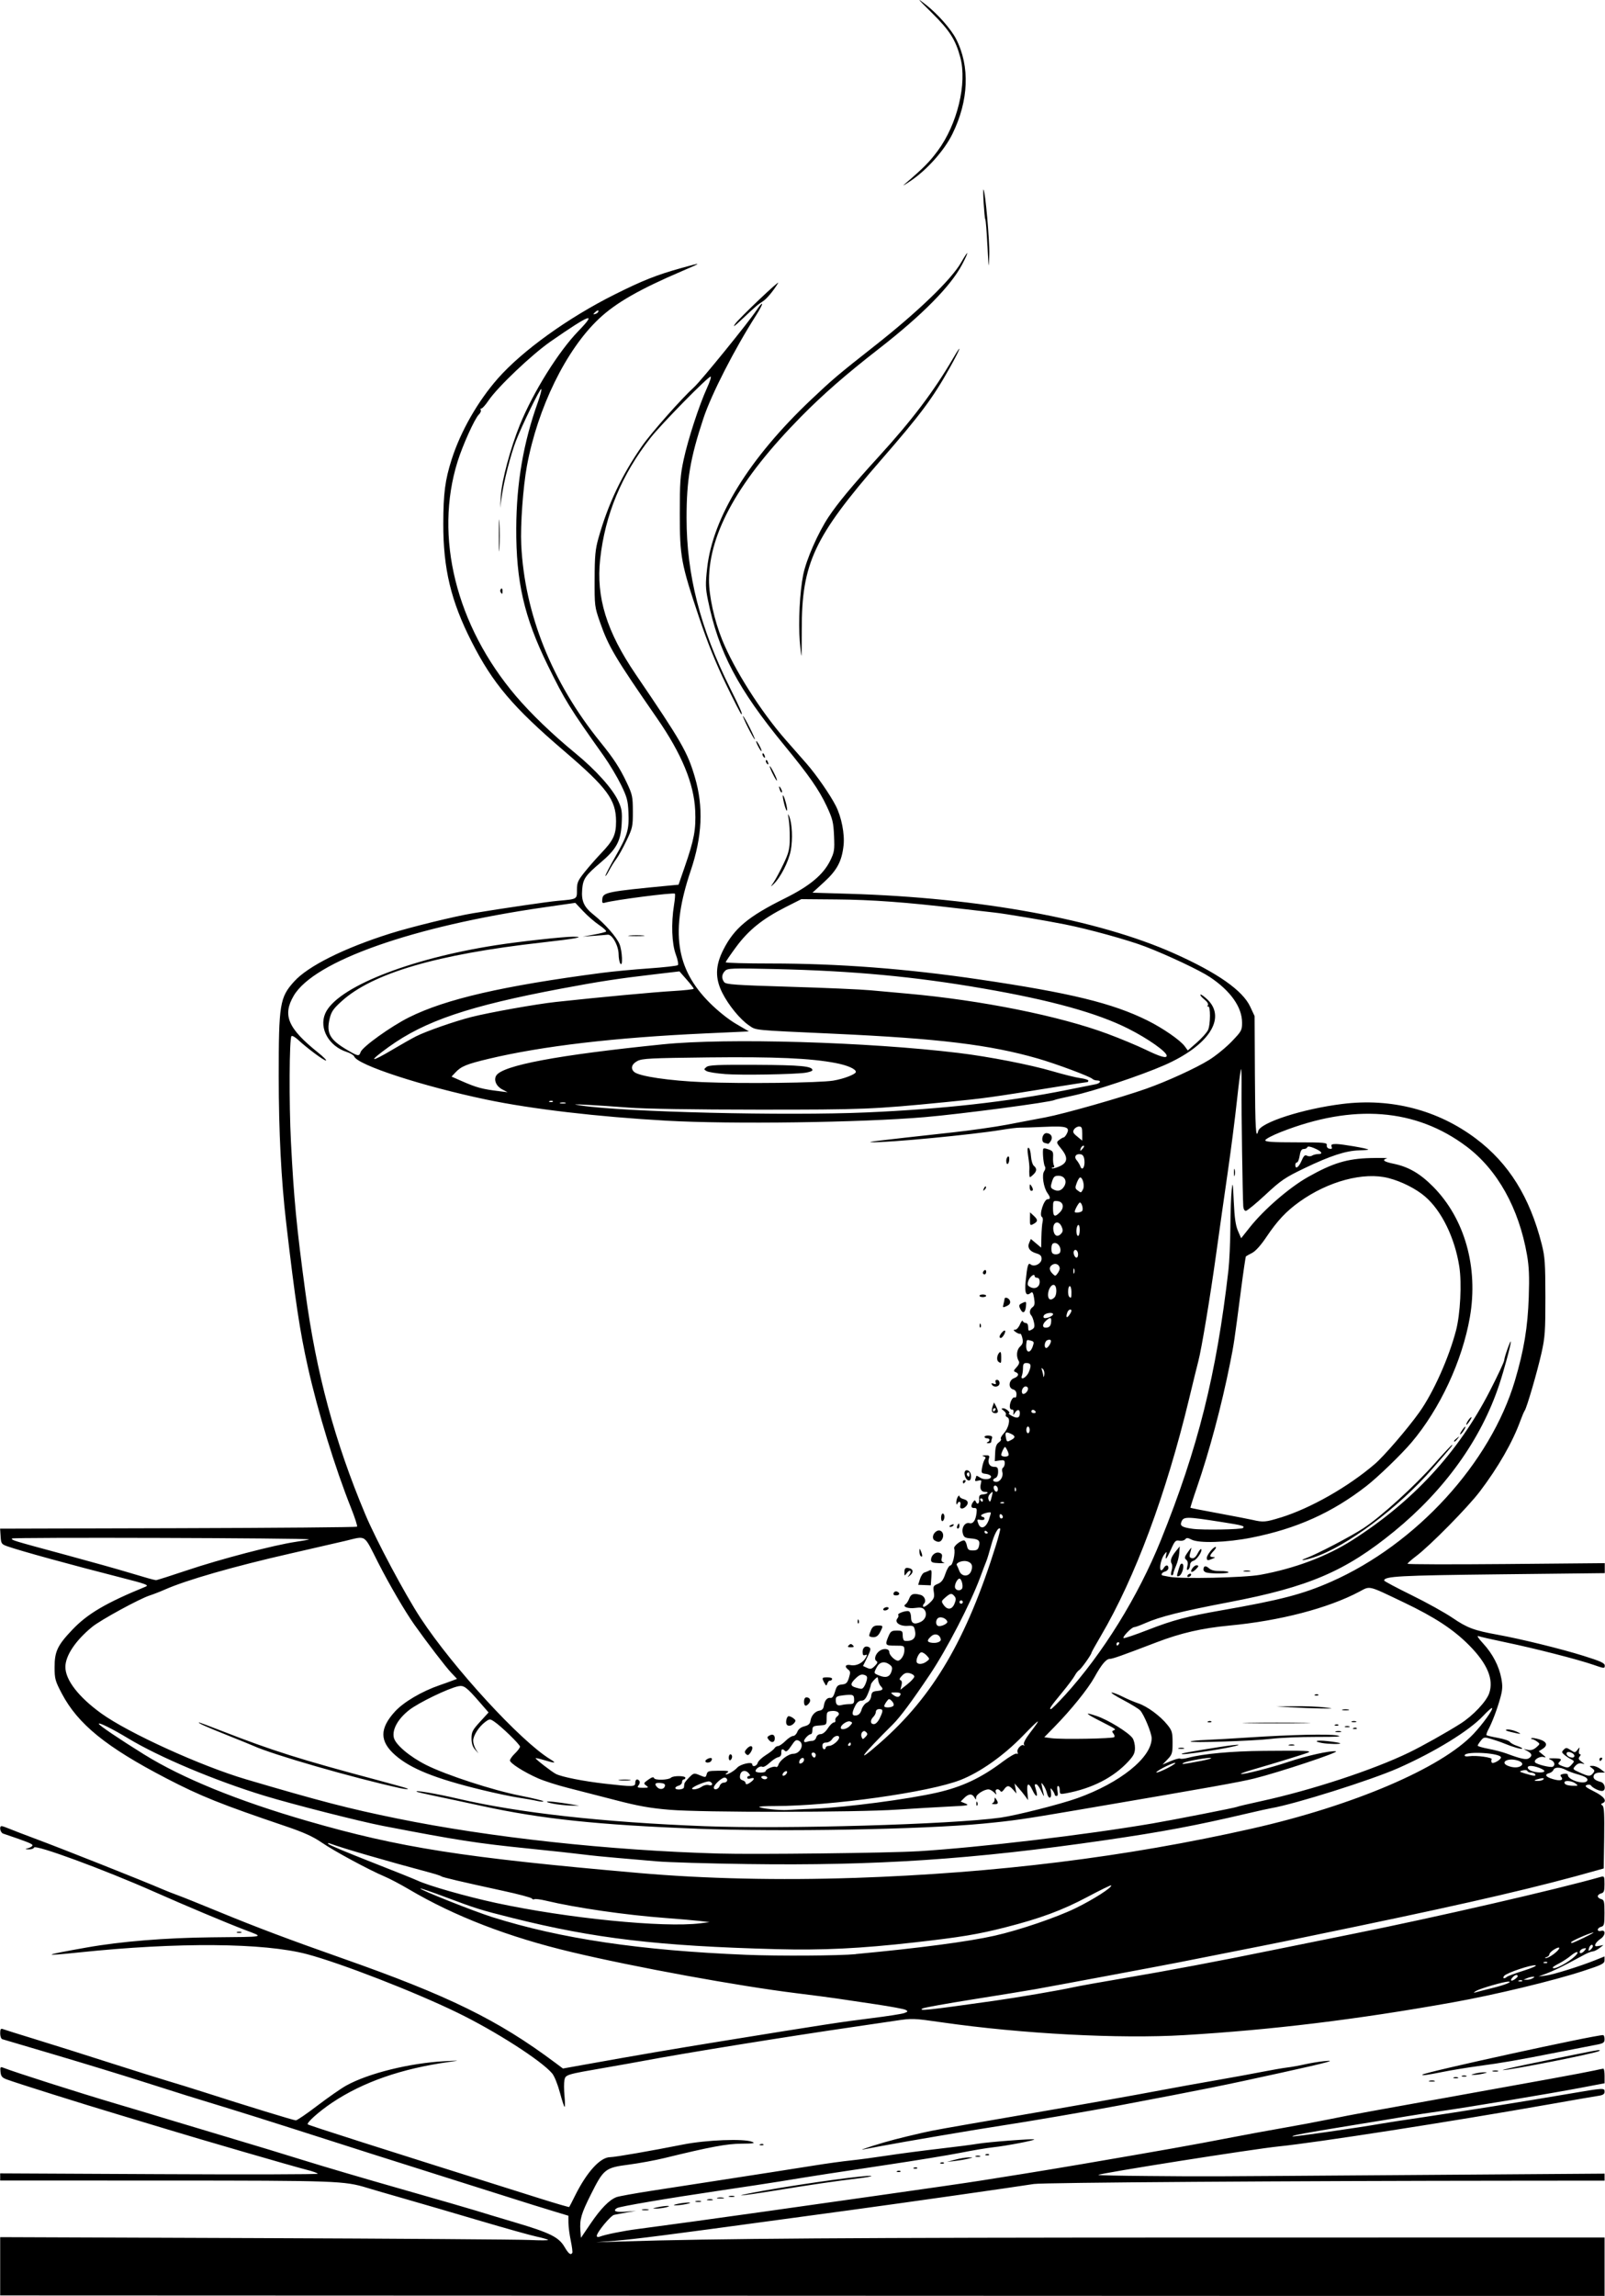 <?xml version="1.0" encoding="UTF-8" standalone="no"?>
<!-- Created with Inkscape (http://www.inkscape.org/) -->

<svg
   width="44.063mm"
   height="63.008mm"
   viewBox="0 0 44.063 63.008"
   version="1.1"
   id="svg12150"
   xml:space="preserve"
   inkscape:version="1.2 (dc2aedaf03, 2022-05-15)"
   sodipodi:docname="Cup of tea 4.svg"
   xmlns:inkscape="http://www.inkscape.org/namespaces/inkscape"
   xmlns:sodipodi="http://sodipodi.sourceforge.net/DTD/sodipodi-0.dtd"
   xmlns="http://www.w3.org/2000/svg"
   xmlns:svg="http://www.w3.org/2000/svg"
   xmlns:rdf="http://www.w3.org/1999/02/22-rdf-syntax-ns#"
   xmlns:cc="http://creativecommons.org/ns#"
   xmlns:dc="http://purl.org/dc/elements/1.1/"><title
     id="title12172">Cup of tea</title><sodipodi:namedview
     id="namedview12152"
     pagecolor="#ffffff"
     bordercolor="#666666"
     borderopacity="1.0"
     inkscape:showpageshadow="2"
     inkscape:pageopacity="0.0"
     inkscape:pagecheckerboard="0"
     inkscape:deskcolor="#d1d1d1"
     inkscape:document-units="mm"
     showgrid="false"
     inkscape:zoom="0.7180275"
     inkscape:cx="336.33809"
     inkscape:cy="384.38639"
     inkscape:window-width="1920"
     inkscape:window-height="1009"
     inkscape:window-x="1912"
     inkscape:window-y="-8"
     inkscape:window-maximized="1"
     inkscape:current-layer="layer1" /><defs
     id="defs12147" /><g
     inkscape:label="Lager 1"
     inkscape:groupmode="layer"
     id="layer1"
     transform="translate(-15.944,-17.484)"><path
       style="fill:#000000;stroke-width:0.046"
       d="m 15.949,79.678 v -0.799 l 7.008,0.026 c 3.855,0.014 7.245,0.038 7.535,0.052 0.29,0.014 0.514,0.013 0.498,-0.003 -0.016,-0.016 -0.16,-0.057 -0.32,-0.091 -0.16,-0.034 -0.849,-0.227 -1.53,-0.428 -0.681,-0.202 -1.61,-0.473 -2.065,-0.603 -0.454,-0.13 -0.929,-0.268 -1.055,-0.307 -0.622,-0.19 -0.821,-0.198 -5.54,-0.199 l -4.531,-0.001 v -0.098 -0.098 l 4.359,0.021 c 2.397,0.012 4.359,0.007 4.359,-0.011 0,-0.018 -0.139,-0.068 -0.31,-0.11 -0.339,-0.085 -2.99,-0.855 -3.797,-1.102 -0.278,-0.085 -0.897,-0.272 -1.376,-0.415 -0.939,-0.28 -2.789,-0.862 -3.051,-0.96 -0.132,-0.049 -0.163,-0.086 -0.175,-0.209 -0.013,-0.129 -0.003,-0.145 0.069,-0.116 0.316,0.125 2.104,0.695 3.089,0.986 0.442,0.13 1.03,0.307 1.308,0.392 0.278,0.085 1.062,0.32 1.743,0.523 0.681,0.202 1.641,0.494 2.133,0.648 0.492,0.154 1.69,0.507 2.661,0.783 0.972,0.277 1.89,0.542 2.042,0.59 0.151,0.048 0.637,0.194 1.078,0.325 0.965,0.286 1.203,0.404 1.361,0.673 0.112,0.19 0.17,0.235 0.214,0.163 0.011,-0.019 -0.008,-0.169 -0.042,-0.333 -0.035,-0.164 -0.063,-0.385 -0.064,-0.492 l -0.001,-0.194 -0.401,-0.121 C 30.926,78.104 30.322,77.916 29.805,77.751 29.288,77.587 28.472,77.329 27.993,77.178 26.913,76.838 25.502,76.389 24.001,75.907 23.37,75.705 22.575,75.455 22.235,75.351 21.309,75.07 20.886,74.938 19.826,74.599 19.296,74.43 18.233,74.105 17.463,73.877 16.693,73.649 16.038,73.455 16.006,73.446 c -0.032,-0.01 -0.057,-0.082 -0.057,-0.161 0,-0.11 0.016,-0.138 0.07,-0.117 0.039,0.015 0.446,0.143 0.906,0.284 0.46,0.141 1.373,0.429 2.029,0.64 0.656,0.21 1.379,0.437 1.606,0.504 0.227,0.067 0.661,0.201 0.963,0.298 1.197,0.385 2.485,0.78 2.543,0.78 0.034,0 0.301,-0.183 0.594,-0.406 0.293,-0.223 0.647,-0.47 0.786,-0.547 0.604,-0.337 1.745,-0.62 2.711,-0.671 0.424,-0.023 0.426,-0.022 0.115,0.021 -1.306,0.183 -2.361,0.55 -3.211,1.118 -0.353,0.236 -0.71,0.554 -0.667,0.595 0.031,0.029 1.815,0.599 6.368,2.032 0.438,0.138 0.802,0.244 0.809,0.236 0.007,-0.008 0.08,-0.149 0.161,-0.313 0.325,-0.652 0.692,-1.054 0.964,-1.055 0.132,-4.04e-4 1.13,-0.174 1.996,-0.346 0.642,-0.128 1.676,-0.168 1.904,-0.074 0.092,0.038 0.031,0.048 -0.299,0.05 -0.404,0.003 -0.853,0.087 -2.11,0.394 -0.252,0.062 -0.695,0.143 -0.983,0.181 -0.644,0.084 -0.688,0.119 -1.037,0.816 -0.267,0.532 -0.311,0.686 -0.289,0.994 l 0.015,0.199 0.266,-0.393 c 0.278,-0.41 0.512,-0.649 0.709,-0.724 0.064,-0.024 0.511,-0.105 0.993,-0.179 0.482,-0.074 1.289,-0.199 1.794,-0.277 0.505,-0.079 1.176,-0.183 1.491,-0.231 0.315,-0.049 0.842,-0.131 1.17,-0.184 0.328,-0.053 0.772,-0.114 0.986,-0.136 0.214,-0.022 0.662,-0.082 0.994,-0.133 0.332,-0.051 0.972,-0.135 1.422,-0.187 0.45,-0.052 0.932,-0.114 1.071,-0.138 0.277,-0.048 1.522,-0.144 1.547,-0.119 0.025,0.025 -0.76,0.176 -1.111,0.214 -0.177,0.019 -0.59,0.088 -0.918,0.154 -0.328,0.065 -1.226,0.212 -1.996,0.327 -1.35,0.201 -2.086,0.315 -2.959,0.459 -0.227,0.037 -0.97,0.15 -1.652,0.251 -1.45,0.214 -2.745,0.435 -2.817,0.479 -0.13,0.08 -0.033,0.121 0.236,0.099 l 0.287,-0.023 -0.252,0.044 c -0.139,0.024 -0.296,0.054 -0.35,0.066 -0.099,0.023 -0.476,0.481 -0.476,0.577 0,0.031 0.032,0.04 0.08,0.022 0.156,-0.06 0.636,-0.157 1.021,-0.207 0.557,-0.072 2.589,-0.351 3.533,-0.486 0.442,-0.063 1.825,-0.259 3.074,-0.435 1.249,-0.176 2.519,-0.36 2.822,-0.409 0.303,-0.049 0.829,-0.132 1.17,-0.186 0.341,-0.054 1.094,-0.179 1.675,-0.278 2.161,-0.37 2.989,-0.517 3.969,-0.707 0.442,-0.086 1.113,-0.209 1.491,-0.275 0.379,-0.065 0.936,-0.17 1.239,-0.232 0.303,-0.063 0.829,-0.164 1.17,-0.225 0.875,-0.157 3.735,-0.674 4.932,-0.891 0.555,-0.101 1.102,-0.205 1.216,-0.231 0.114,-0.026 0.222,-0.048 0.241,-0.049 0.019,-4.04e-4 0.034,0.089 0.034,0.2 v 0.201 l -0.654,0.124 c -0.836,0.159 -3.178,0.549 -3.852,0.642 -0.285,0.039 -0.693,0.101 -0.908,0.138 -0.214,0.037 -0.906,0.151 -1.537,0.253 -1.308,0.213 -1.644,0.276 -1.617,0.302 0.017,0.017 1.85,-0.246 2.42,-0.348 0.139,-0.025 0.665,-0.106 1.17,-0.18 0.988,-0.146 2.723,-0.424 4.015,-0.645 0.953,-0.163 0.963,-0.163 0.963,-0.052 0,0.064 -0.044,0.092 -0.172,0.111 -0.095,0.014 -0.699,0.118 -1.342,0.232 -2.679,0.473 -6.402,1.052 -7.433,1.156 -0.692,0.07 -4.905,0.735 -4.951,0.782 -0.011,0.011 0.599,0.024 1.353,0.03 1.788,0.014 1.136,0.016 7.211,-0.027 l 5.334,-0.038 v 0.096 0.096 l -2.351,0.002 c -6.326,0.004 -13.067,0.05 -13.317,0.09 -0.518,0.083 -3.597,0.521 -5.001,0.712 -0.479,0.065 -1.388,0.188 -2.019,0.274 -3.016,0.411 -3.942,0.529 -4.45,0.57 l -0.551,0.044 0.688,-0.022 c 2.534,-0.081 6.327,-0.107 16.001,-0.108 l 11,-0.001 v 0.803 0.803 l -22.023,-0.008 -22.023,-0.008 z M 33.579,78.12 c 0.044,-0.012 0.116,-0.012 0.161,0 0.044,0.012 0.008,0.021 -0.08,0.021 -0.088,0 -0.124,-0.009 -0.08,-0.021 z m 0.424,-0.063 c 0.232,-0.048 0.42,-0.046 0.229,0.003 -0.076,0.019 -0.2,0.035 -0.275,0.035 -0.116,0 -0.108,-0.006 0.046,-0.038 z m 0.551,-0.092 c 0.101,-0.021 0.235,-0.037 0.298,-0.035 0.074,0.002 0.049,0.016 -0.069,0.041 -0.101,0.021 -0.235,0.037 -0.298,0.035 -0.074,-0.002 -0.049,-0.016 0.069,-0.041 z m 0.494,-0.075 c 0.045,-0.012 0.107,-0.011 0.138,0.002 0.031,0.013 -0.005,0.022 -0.081,0.021 -0.076,-8.09e-4 -0.101,-0.011 -0.056,-0.023 z m 0.321,-0.046 c 0.045,-0.012 0.107,-0.011 0.138,0.002 0.031,0.013 -0.005,0.022 -0.081,0.021 -0.076,-8.09e-4 -0.101,-0.011 -0.056,-0.023 z m 0.274,-0.046 c 0.044,-0.012 0.116,-0.012 0.161,0 0.044,0.012 0.008,0.021 -0.08,0.021 -0.088,0 -0.124,-0.009 -0.08,-0.021 z m 0.322,-0.046 c 0.045,-0.012 0.107,-0.011 0.138,0.002 0.031,0.013 -0.005,0.022 -0.081,0.021 -0.076,-8.09e-4 -0.101,-0.011 -0.056,-0.023 z m 0.997,-0.157 c 1.146,-0.202 2.806,-0.428 2.902,-0.396 0.031,0.01 -0.14,0.042 -0.379,0.07 -0.591,0.07 -1.285,0.172 -2.272,0.333 -0.455,0.074 -0.868,0.133 -0.918,0.131 -0.05,-0.003 0.25,-0.065 0.666,-0.138 z m 3.616,-0.531 c 0.033,-0.013 0.073,-0.012 0.088,0.004 0.015,0.015 -0.012,0.026 -0.06,0.024 -0.053,-0.002 -0.064,-0.013 -0.028,-0.028 z m 0.459,-0.092 c 0.033,-0.013 0.073,-0.012 0.088,0.004 0.015,0.015 -0.012,0.026 -0.06,0.024 -0.053,-0.002 -0.064,-0.013 -0.028,-0.028 z m 0.734,-0.138 c 0.033,-0.013 0.073,-0.012 0.088,0.004 0.015,0.015 -0.012,0.026 -0.06,0.024 -0.053,-0.002 -0.064,-0.013 -0.028,-0.028 z m 0.399,-0.082 c 0.126,-0.034 0.291,-0.061 0.367,-0.061 0.135,4.05e-4 0.135,0.001 -0.022,0.038 -0.088,0.021 -0.253,0.048 -0.367,0.061 l -0.207,0.023 z m 0.562,-0.1 c 0.032,-0.013 0.083,-0.013 0.115,0 0.032,0.013 0.006,0.023 -0.057,0.023 -0.063,0 -0.089,-0.01 -0.057,-0.023 z m 0.278,-0.047 c 0.033,-0.013 0.073,-0.012 0.088,0.004 0.015,0.015 -0.012,0.026 -0.06,0.024 -0.053,-0.002 -0.064,-0.013 -0.028,-0.028 z m -3.088,-0.237 c 0.393,-0.124 0.698,-0.204 1.344,-0.353 0.299,-0.069 0.553,-0.114 2.418,-0.435 1.882,-0.324 3.35,-0.585 4.244,-0.754 0.315,-0.06 0.945,-0.173 1.399,-0.252 0.454,-0.079 1.032,-0.185 1.285,-0.235 0.252,-0.05 0.552,-0.101 0.665,-0.115 0.114,-0.013 0.33,-0.052 0.482,-0.086 0.151,-0.034 0.389,-0.074 0.528,-0.088 0.397,-0.042 0.121,0.033 -1.147,0.312 -1.651,0.363 -2.056,0.445 -4.473,0.903 -0.742,0.141 -2.567,0.454 -3.21,0.55 -0.645,0.097 -2.758,0.456 -3.351,0.569 -0.202,0.039 -0.419,0.08 -0.482,0.092 -0.063,0.012 0.071,-0.037 0.298,-0.109 z m -3.106,-0.038 c 0.033,-0.013 0.073,-0.012 0.088,0.004 0.015,0.015 -0.012,0.026 -0.06,0.024 -0.053,-0.002 -0.064,-0.013 -0.028,-0.028 z M 31.315,74.91 C 31.256,74.688 31.163,74.457 31.103,74.386 30.808,74.035 29.54,73.222 28.497,72.716 c -1.179,-0.573 -3.206,-1.36 -4.129,-1.604 -1.183,-0.312 -3.544,-0.33 -6.24,-0.048 -1.073,0.112 -1.03,0.083 0.197,-0.134 0.941,-0.167 2.161,-0.266 3.428,-0.279 1.529,-0.015 1.451,0.002 0.918,-0.202 -0.535,-0.205 -1.619,-0.661 -2.5,-1.051 -1.377,-0.61 -3.262,-1.303 -3.293,-1.211 -0.01,0.03 -0.073,0.053 -0.141,0.05 -0.117,-0.004 -0.118,-0.006 -0.016,-0.034 0.058,-0.016 0.11,-0.05 0.115,-0.076 0.007,-0.039 -0.135,-0.096 -0.806,-0.323 -0.081,-0.027 -0.115,-0.205 -0.04,-0.205 0.022,0 0.12,0.034 0.218,0.075 0.098,0.041 0.415,0.163 0.705,0.271 0.74,0.275 2.987,1.167 3.494,1.387 0.11,0.048 0.292,0.119 0.406,0.16 0.114,0.04 0.64,0.252 1.17,0.47 0.994,0.41 1.917,0.757 3.349,1.261 2.924,1.028 4.283,1.694 5.855,2.87 l 0.212,0.158 0.614,-0.11 c 1.493,-0.268 2.32,-0.409 3.78,-0.646 2.771,-0.449 3.244,-0.522 4.06,-0.623 0.442,-0.055 0.855,-0.119 0.918,-0.143 0.101,-0.038 0.105,-0.048 0.037,-0.087 -0.043,-0.024 -0.414,-0.093 -0.826,-0.154 -0.411,-0.061 -0.893,-0.133 -1.069,-0.159 -0.177,-0.027 -0.672,-0.091 -1.101,-0.144 -1.592,-0.196 -4.44,-0.716 -6.171,-1.128 -1.739,-0.413 -3.216,-0.983 -4.473,-1.725 -0.227,-0.134 -0.526,-0.292 -0.665,-0.35 -0.425,-0.179 -1.381,-0.695 -1.725,-0.931 -0.243,-0.167 -0.494,-0.28 -0.986,-0.447 -1.784,-0.604 -2.347,-0.83 -3.285,-1.318 -1.649,-0.857 -2.423,-1.485 -2.867,-2.327 -0.18,-0.343 -0.197,-0.402 -0.197,-0.718 -0.001,-0.434 0.078,-0.602 0.487,-1.032 0.417,-0.439 0.927,-0.738 2.013,-1.182 0.099,-0.041 0.009,-0.074 -0.665,-0.246 -1.399,-0.357 -2.756,-0.73 -3.12,-0.857 -0.175,-0.061 -0.184,-0.074 -0.197,-0.276 l -0.014,-0.212 4.885,-0.013 c 2.687,-0.007 4.898,-0.026 4.914,-0.041 0.016,-0.016 -0.057,-0.243 -0.161,-0.505 -0.445,-1.116 -0.912,-2.639 -1.188,-3.871 -0.223,-0.997 -0.348,-1.828 -0.597,-3.969 -0.137,-1.176 -0.203,-2.491 -0.204,-4.015 -4.04e-4,-1.986 0.029,-2.165 0.423,-2.602 0.38,-0.422 1.364,-0.914 2.632,-1.315 0.559,-0.177 1.783,-0.477 2.282,-0.559 0.841,-0.139 2.046,-0.315 2.322,-0.34 0.543,-0.048 0.528,-0.04 0.528,-0.298 0,-0.201 0.024,-0.257 0.212,-0.492 0.117,-0.146 0.321,-0.379 0.454,-0.518 0.335,-0.35 0.409,-0.51 0.408,-0.876 -0.002,-0.59 -0.245,-0.918 -1.423,-1.926 -1.408,-1.204 -1.96,-1.855 -2.543,-3.002 -0.567,-1.115 -0.78,-2.003 -0.777,-3.241 0.002,-0.833 0.049,-1.195 0.231,-1.765 0.246,-0.768 0.715,-1.589 1.265,-2.215 0.671,-0.763 1.93,-1.669 3.207,-2.307 0.779,-0.389 1.147,-0.535 1.834,-0.727 0.58,-0.162 0.582,-0.157 0.023,0.082 -1.172,0.501 -1.822,0.873 -2.287,1.311 -0.903,0.85 -1.684,2.446 -1.978,4.045 -0.106,0.579 -0.181,1.619 -0.155,2.156 0.092,1.902 0.842,3.771 2.17,5.414 0.371,0.458 0.538,0.715 0.727,1.116 0.154,0.326 0.166,0.384 0.167,0.788 0.001,0.412 -0.008,0.456 -0.174,0.802 -0.096,0.202 -0.222,0.429 -0.28,0.505 -0.058,0.076 -0.148,0.221 -0.201,0.322 -0.053,0.101 -0.097,0.163 -0.098,0.138 -8.09e-4,-0.025 0.123,-0.263 0.274,-0.528 0.333,-0.582 0.379,-0.737 0.358,-1.214 -0.014,-0.322 -0.04,-0.419 -0.206,-0.759 -0.105,-0.214 -0.315,-0.565 -0.467,-0.78 -0.947,-1.332 -1.07,-1.531 -1.545,-2.5 -0.646,-1.319 -0.869,-2.291 -0.862,-3.762 0.006,-1.24 0.197,-2.349 0.594,-3.454 0.066,-0.184 0.108,-0.346 0.093,-0.361 -0.03,-0.03 -0.534,1.003 -0.7,1.437 -0.142,0.37 -0.329,1.101 -0.385,1.506 l -0.044,0.321 0.02,-0.344 c 0.023,-0.407 0.267,-1.312 0.522,-1.938 0.365,-0.898 1.056,-2.005 1.603,-2.57 0.529,-0.546 0.331,-0.473 -0.755,0.28 -0.52,0.361 -1.457,1.251 -1.71,1.624 -0.081,0.12 -0.168,0.218 -0.194,0.218 -0.026,0 -0.034,0.02 -0.019,0.044 0.015,0.024 -0.009,0.081 -0.055,0.126 -0.114,0.115 -0.439,0.833 -0.58,1.283 -0.648,2.068 -0.042,4.506 1.6,6.438 0.414,0.487 1.003,1.053 1.628,1.566 0.569,0.467 1.026,0.976 1.183,1.317 0.098,0.214 0.11,0.294 0.093,0.624 -0.025,0.476 -0.144,0.696 -0.575,1.061 -0.423,0.359 -0.485,0.448 -0.509,0.737 -0.027,0.324 0.046,0.484 0.319,0.702 0.305,0.243 0.623,0.604 0.705,0.801 0.077,0.185 0.097,0.648 0.022,0.533 -0.024,-0.038 -0.045,-0.151 -0.046,-0.252 -0.002,-0.239 -0.178,-0.555 -0.301,-0.539 -0.049,0.006 -0.223,0.021 -0.387,0.032 l -0.298,0.021 0.306,-0.055 c 0.168,-0.03 0.32,-0.068 0.336,-0.085 0.016,-0.016 -0.07,-0.097 -0.192,-0.179 -0.122,-0.082 -0.318,-0.252 -0.437,-0.379 l -0.216,-0.229 -0.862,0.124 c -3.604,0.519 -6.312,1.476 -6.869,2.426 -0.314,0.537 -0.159,0.896 0.675,1.564 0.146,0.117 0.24,0.213 0.209,0.213 -0.061,0 -0.52,-0.342 -0.761,-0.566 -0.082,-0.076 -0.164,-0.123 -0.184,-0.103 -0.06,0.06 -0.069,1.835 -0.015,2.895 0.08,1.57 0.155,2.347 0.396,4.129 0.301,2.233 0.807,4.105 1.646,6.102 0.299,0.711 1.092,2.198 1.518,2.846 0.896,1.363 2.746,3.377 3.555,3.87 0.188,0.114 0.149,0.121 -0.158,0.028 -0.124,-0.038 -0.232,-0.062 -0.239,-0.055 -0.018,0.018 0.436,0.371 0.556,0.433 0.159,0.082 0.759,0.201 1.353,0.268 0.778,0.088 0.826,0.086 0.826,-0.026 0,-0.098 0.067,-0.123 0.116,-0.044 0.016,0.026 0.005,0.078 -0.026,0.115 -0.047,0.057 -0.028,0.067 0.12,0.067 0.157,0 0.166,-0.006 0.091,-0.061 -0.079,-0.058 -0.076,-0.067 0.056,-0.161 0.098,-0.07 0.146,-0.083 0.159,-0.043 0.022,0.065 0.399,0.054 0.468,-0.014 0.059,-0.057 0.392,-0.054 0.392,0.004 0,0.025 -0.021,0.046 -0.046,0.046 -0.025,0 -0.046,0.033 -0.046,0.073 0,0.04 -0.041,0.084 -0.092,0.097 -0.05,0.013 -0.092,0.042 -0.092,0.065 0,0.064 0.229,0.047 0.236,-0.017 0.004,-0.032 0.01,-0.078 0.013,-0.103 0.003,-0.025 0.063,-0.103 0.133,-0.172 0.123,-0.122 0.132,-0.124 0.29,-0.058 0.154,0.064 0.164,0.063 0.187,-0.023 0.024,-0.09 0.045,-0.097 0.311,-0.101 0.277,-0.004 0.328,0.007 0.252,0.056 -0.038,0.024 -0.052,0.045 -0.031,0.045 0.064,0.001 0.234,-0.102 0.309,-0.186 0.085,-0.096 0.411,-0.171 0.411,-0.094 0,0.087 0.126,0.056 0.15,-0.037 0.013,-0.048 0.113,-0.144 0.223,-0.213 0.11,-0.069 0.217,-0.153 0.237,-0.187 0.02,-0.034 0.065,-0.062 0.1,-0.062 0.035,0 0.125,-0.062 0.201,-0.138 0.076,-0.076 0.171,-0.138 0.211,-0.138 0.04,0 0.093,-0.051 0.116,-0.113 0.028,-0.073 0.096,-0.127 0.194,-0.152 0.111,-0.029 0.155,-0.068 0.167,-0.151 0.02,-0.144 0.128,-0.264 0.253,-0.281 0.065,-0.009 0.104,-0.053 0.114,-0.129 0.02,-0.148 0.092,-0.234 0.183,-0.219 0.049,0.008 0.088,-0.047 0.124,-0.171 0.045,-0.156 0.073,-0.186 0.191,-0.197 0.115,-0.011 0.147,-0.043 0.191,-0.184 0.043,-0.14 0.041,-0.178 -0.016,-0.221 -0.118,-0.087 -0.08,-0.156 0.069,-0.126 0.152,0.03 0.333,-0.062 0.413,-0.212 0.04,-0.074 0.036,-0.086 -0.021,-0.064 -0.051,0.02 -0.07,-0.004 -0.07,-0.088 0,-0.125 0.087,-0.184 0.184,-0.124 0.049,0.03 0.037,0.086 -0.056,0.274 l -0.117,0.237 0.111,0.051 c 0.094,0.043 0.127,0.035 0.213,-0.051 0.077,-0.077 0.087,-0.11 0.042,-0.138 -0.069,-0.043 -0.027,-0.186 0.079,-0.269 0.116,-0.091 0.278,-0.073 0.278,0.03 0,0.08 0.155,0.232 0.236,0.232 0.078,0 0.177,-0.155 0.177,-0.279 0,-0.132 -0.004,-0.134 -0.252,-0.134 -0.275,0 -0.286,-0.015 -0.186,-0.254 0.058,-0.139 0.087,-0.159 0.229,-0.159 0.15,0 0.163,0.011 0.163,0.138 0,0.077 0.025,0.14 0.057,0.143 0.22,0.021 0.321,-0.076 0.281,-0.273 -0.028,-0.139 -0.041,-0.148 -0.208,-0.138 -0.212,0.013 -0.363,-0.099 -0.276,-0.204 0.029,-0.035 0.04,-0.077 0.024,-0.093 -0.041,-0.041 0.216,-0.132 0.29,-0.104 0.034,0.013 0.061,0.087 0.061,0.164 0,0.17 0.087,0.213 0.261,0.13 0.144,-0.069 0.192,-0.233 0.101,-0.342 -0.043,-0.051 -0.108,-0.063 -0.244,-0.043 -0.197,0.028 -0.369,-0.036 -0.269,-0.1 0.03,-0.019 0.076,-0.092 0.102,-0.161 0.048,-0.126 0.12,-0.148 0.309,-0.097 0.113,0.03 0.167,0.17 0.094,0.243 -0.027,0.027 -0.035,0.063 -0.017,0.081 0.018,0.018 0.095,-0.029 0.173,-0.102 0.122,-0.116 0.137,-0.157 0.115,-0.301 -0.024,-0.152 -0.014,-0.172 0.109,-0.223 0.103,-0.043 0.153,-0.11 0.21,-0.281 0.041,-0.124 0.103,-0.225 0.137,-0.225 0.064,0 0.142,-0.353 0.103,-0.467 -0.021,-0.061 0.174,-0.22 0.269,-0.22 0.028,-1.74e-4 0.064,0.062 0.079,0.137 0.023,0.116 0.049,0.138 0.165,0.138 0.11,0 0.144,-0.024 0.168,-0.118 0.038,-0.151 -0.008,-0.194 -0.231,-0.212 -0.151,-0.012 -0.186,-0.034 -0.213,-0.137 -0.042,-0.158 0.06,-0.314 0.183,-0.282 0.101,0.026 0.17,-0.074 0.195,-0.284 0.013,-0.108 -8.09e-4,-0.136 -0.064,-0.131 -0.09,0.007 -0.103,-0.064 -0.03,-0.167 0.037,-0.052 0.054,-0.055 0.072,-0.011 0.041,0.102 0.102,0.061 0.093,-0.064 -0.007,-0.096 0.013,-0.123 0.095,-0.13 0.134,-0.011 0.193,-0.07 0.07,-0.07 -0.111,0 -0.155,-0.087 -0.117,-0.232 0.023,-0.089 0.013,-0.1 -0.076,-0.077 -0.079,0.021 -0.096,0.011 -0.076,-0.042 0.015,-0.038 0.027,-0.078 0.027,-0.089 0,-0.011 0.047,0.01 0.104,0.048 0.113,0.074 0.323,0.047 0.296,-0.038 -0.009,-0.028 -0.074,-0.058 -0.144,-0.066 -0.12,-0.014 -0.125,-0.024 -0.096,-0.184 0.017,-0.093 0.051,-0.193 0.076,-0.222 0.03,-0.037 0.018,-0.06 -0.039,-0.075 -0.053,-0.014 -0.036,-0.023 0.047,-0.027 0.106,-0.004 0.124,0.01 0.102,0.08 -0.042,0.132 0.02,0.236 0.141,0.236 0.092,0 0.11,0.023 0.11,0.139 0,0.081 -0.029,0.15 -0.069,0.165 -0.099,0.038 -0.085,0.108 0.021,0.108 0.109,0 0.201,-0.154 0.163,-0.273 -0.015,-0.047 -0.006,-0.099 0.02,-0.116 0.026,-0.016 0.048,-0.072 0.048,-0.124 0,-0.079 -0.023,-0.091 -0.137,-0.074 l -0.137,0.02 0.01,-0.226 c 0.007,-0.165 0.034,-0.243 0.1,-0.289 0.05,-0.035 0.076,-0.078 0.058,-0.096 -0.018,-0.018 0.017,-0.085 0.077,-0.15 0.138,-0.148 0.195,-0.408 0.098,-0.446 -0.037,-0.014 -0.055,-0.046 -0.04,-0.07 0.015,-0.024 -0.011,-0.073 -0.058,-0.108 -0.073,-0.055 -0.075,-0.065 -0.01,-0.066 0.076,-0.002 0.223,0.135 0.149,0.138 -0.022,0.001 0.017,0.033 0.087,0.071 0.145,0.079 0.217,0.054 0.217,-0.075 0,-0.111 -0.071,-0.115 -0.137,-0.009 -0.045,0.073 -0.048,0.072 -0.037,-0.011 0.007,-0.054 -0.011,-0.087 -0.045,-0.08 -0.032,0.006 -0.057,-0.031 -0.057,-0.083 0,-0.128 0.086,-0.281 0.14,-0.248 0.024,0.015 0.044,-0.024 0.044,-0.085 0,-0.073 -0.032,-0.12 -0.092,-0.136 -0.14,-0.037 -0.124,-0.252 0.023,-0.308 0.13,-0.049 0.15,-0.127 0.043,-0.168 -0.061,-0.023 -0.057,-0.043 0.028,-0.133 0.061,-0.065 0.085,-0.128 0.063,-0.164 -0.079,-0.127 -0.064,-0.313 0.032,-0.402 0.075,-0.07 0.089,-0.12 0.065,-0.231 -0.017,-0.078 -0.045,-0.133 -0.062,-0.123 -0.017,0.011 -0.071,-0.01 -0.12,-0.045 -0.071,-0.052 -0.074,-0.065 -0.017,-0.065 0.04,0 0.099,-0.065 0.132,-0.146 0.033,-0.08 0.068,-0.121 0.078,-0.092 0.01,0.03 0.047,0.054 0.083,0.054 0.039,0 0.065,0.047 0.065,0.116 0,0.103 0.011,0.111 0.095,0.066 0.077,-0.041 0.089,-0.078 0.064,-0.197 -0.017,-0.08 -0.049,-0.166 -0.072,-0.19 -0.064,-0.067 -0.049,-0.17 0.033,-0.23 0.058,-0.043 0.067,-0.096 0.042,-0.248 -0.026,-0.156 -0.045,-0.184 -0.095,-0.142 -0.125,0.103 -0.169,-9.3e-5 -0.137,-0.317 0.045,-0.443 0.069,-0.523 0.139,-0.465 0.097,0.08 0.299,-0.023 0.299,-0.153 0,-0.083 -0.035,-0.119 -0.144,-0.151 -0.184,-0.053 -0.255,-0.16 -0.195,-0.294 l 0.045,-0.101 0.141,0.119 0.141,0.119 0.007,-0.304 c 0.004,-0.167 0.018,-0.35 0.033,-0.407 0.014,-0.057 0.006,-0.116 -0.019,-0.131 -0.085,-0.052 0.056,-0.487 0.157,-0.487 0.082,0 0.081,-0.047 -0.006,-0.171 -0.108,-0.154 -0.159,-0.5 -0.089,-0.597 0.032,-0.044 0.042,-0.101 0.022,-0.127 -0.034,-0.042 -0.068,-0.339 -0.053,-0.468 0.005,-0.041 0.041,-0.043 0.146,-0.006 0.124,0.043 0.138,0.067 0.129,0.218 -0.005,0.093 0.005,0.194 0.024,0.224 0.019,0.031 0.01,0.055 -0.022,0.055 -0.031,0 -0.046,0.011 -0.033,0.024 0.013,0.013 0.099,-0.008 0.19,-0.046 0.241,-0.101 0.263,-0.244 0.073,-0.48 -0.146,-0.181 -0.147,-0.189 -0.062,-0.254 0.049,-0.037 0.103,-0.068 0.121,-0.068 0.018,-8.49e-4 0.056,-0.044 0.083,-0.096 0.102,-0.19 0.001,-0.222 -0.612,-0.194 -0.308,0.014 -0.611,0.024 -0.674,0.022 -0.063,-0.002 -0.29,0.025 -0.505,0.061 -0.805,0.133 -3.094,0.351 -3.556,0.339 -0.173,-0.004 0.048,-0.031 2.225,-0.271 0.492,-0.054 1.153,-0.148 1.468,-0.208 0.315,-0.06 0.801,-0.152 1.078,-0.205 0.502,-0.095 2.051,-0.535 2.755,-0.783 0.574,-0.202 1.371,-0.567 1.735,-0.794 0.182,-0.113 0.459,-0.34 0.616,-0.503 0.27,-0.281 0.286,-0.309 0.285,-0.519 -8.09e-4,-0.424 -0.314,-0.869 -0.881,-1.248 -0.276,-0.185 -1.162,-0.603 -1.775,-0.838 -0.476,-0.182 -1.558,-0.481 -2.207,-0.609 -0.557,-0.111 -1.654,-0.295 -1.927,-0.324 -0.139,-0.015 -0.593,-0.067 -1.009,-0.116 -1.421,-0.168 -2.362,-0.237 -3.331,-0.245 l -0.969,-0.008 -0.431,0.218 c -0.631,0.32 -1.014,0.627 -1.355,1.087 -0.16,0.216 -0.291,0.408 -0.291,0.427 -1.74e-4,0.019 0.557,0.034 1.237,0.034 1.86,0 3.724,0.142 5.719,0.437 2.51,0.37 3.666,0.652 4.624,1.128 0.423,0.21 0.901,0.541 1.021,0.706 l 0.085,0.116 0.242,-0.212 c 0.133,-0.116 0.273,-0.271 0.31,-0.343 0.074,-0.142 0.076,-0.696 0.003,-0.651 -0.023,0.014 -0.025,-3.46e-4 -0.006,-0.032 0.023,-0.037 -0.012,-0.096 -0.096,-0.164 -0.073,-0.058 -0.121,-0.117 -0.106,-0.131 0.014,-0.014 0.101,0.048 0.194,0.137 0.526,0.511 0.031,1.265 -1.181,1.798 -0.644,0.283 -1.953,0.719 -2.513,0.837 -0.259,0.054 -0.487,0.108 -0.506,0.12 -0.097,0.059 -2.569,0.386 -3.567,0.471 -1.734,0.149 -5.308,0.198 -7.089,0.097 -1.881,-0.106 -3.699,-0.319 -4.937,-0.578 -1.767,-0.37 -3.543,-0.949 -3.634,-1.185 -0.014,-0.036 -0.104,-0.091 -0.201,-0.122 -0.493,-0.158 -0.769,-0.647 -0.595,-1.054 0.304,-0.711 2.291,-1.506 4.695,-1.878 0.65,-0.101 1.844,-0.232 2.109,-0.232 0.369,0 0.075,0.055 -0.861,0.16 -2.876,0.323 -4.642,0.841 -5.49,1.609 -0.229,0.207 -0.285,0.288 -0.33,0.477 -0.097,0.406 0.003,0.583 0.495,0.87 0.285,0.167 0.315,0.171 0.353,0.053 0.045,-0.143 0.831,-0.707 1.332,-0.957 1.009,-0.502 2.576,-0.863 5.298,-1.22 0.29,-0.038 0.868,-0.093 1.285,-0.122 0.416,-0.029 0.775,-0.07 0.796,-0.09 0.022,-0.02 -0.004,-0.153 -0.057,-0.295 -0.109,-0.293 -0.13,-0.851 -0.049,-1.35 0.026,-0.161 0.037,-0.303 0.024,-0.316 -0.037,-0.038 -1.669,0.173 -1.923,0.248 -0.069,0.02 -0.081,0.002 -0.069,-0.106 0.02,-0.179 0.14,-0.202 1.857,-0.366 l 0.236,-0.022 0.167,-0.483 c 0.263,-0.76 0.313,-1.033 0.29,-1.554 -0.034,-0.738 -0.37,-1.552 -1.044,-2.526 -1.166,-1.684 -1.335,-1.969 -1.572,-2.648 -0.144,-0.413 -0.148,-0.442 -0.145,-1.181 0.002,-0.636 0.019,-0.815 0.105,-1.119 0.26,-0.926 0.639,-1.728 1.196,-2.528 0.251,-0.361 1.088,-1.307 1.43,-1.616 0.188,-0.17 1.504,-1.791 1.716,-2.114 0.071,-0.108 0.139,-0.186 0.151,-0.173 0.012,0.012 -0.061,0.152 -0.162,0.311 -0.592,0.924 -1.231,2.172 -1.45,2.834 -0.361,1.089 -0.462,1.684 -0.462,2.73 -3.48e-4,1.565 0.373,3.024 1.199,4.68 0.28,0.562 0.345,0.711 0.307,0.711 -0.014,0 -0.207,-0.377 -0.429,-0.837 -0.279,-0.579 -0.506,-1.142 -0.734,-1.824 -0.494,-1.474 -0.529,-1.661 -0.529,-2.845 -3.48e-4,-0.861 0.013,-1.05 0.107,-1.487 0.119,-0.554 0.423,-1.486 0.641,-1.965 0.078,-0.17 0.122,-0.31 0.099,-0.31 -0.075,0 -1.347,1.295 -1.646,1.675 -0.795,1.011 -1.254,2.114 -1.387,3.336 -0.114,1.048 0.176,1.985 0.98,3.166 1.256,1.846 1.419,2.128 1.622,2.822 0.238,0.809 0.201,1.621 -0.116,2.559 -0.561,1.662 -0.414,2.692 0.519,3.625 0.226,0.226 0.515,0.457 0.727,0.581 l 0.352,0.206 -1.201,0.055 c -2.489,0.114 -4.473,0.347 -5.939,0.696 -0.611,0.146 -0.76,0.206 -0.919,0.377 l -0.105,0.112 0.265,0.117 c 0.428,0.188 0.574,0.227 1.068,0.287 l 0.206,0.025 -0.15,-0.079 c -0.162,-0.085 -0.236,-0.258 -0.162,-0.378 0.173,-0.28 1.69,-0.565 4.579,-0.858 1.753,-0.178 5.622,-0.065 8.113,0.237 0.834,0.101 1.967,0.322 2.58,0.502 0.299,0.088 0.643,0.173 0.764,0.189 0.121,0.016 0.22,0.047 0.22,0.069 0,0.022 -0.014,0.04 -0.031,0.04 -0.017,0 -0.352,0.052 -0.746,0.115 -1.952,0.314 -2.052,0.328 -3.124,0.433 -2.02,0.199 -2.259,0.209 -5.162,0.208 -1.787,-6.88e-4 -3.109,-0.022 -3.556,-0.056 -0.391,-0.03 -0.907,-0.065 -1.147,-0.077 -0.385,-0.019 -0.404,-0.017 -0.161,0.02 1.175,0.179 5.617,0.286 7.846,0.189 2.062,-0.09 3.887,-0.294 5.46,-0.61 0.379,-0.076 0.745,-0.149 0.814,-0.162 0.14,-0.026 0.173,-0.105 0.044,-0.105 -0.045,0 -0.102,-0.019 -0.126,-0.043 -0.07,-0.069 -0.999,-0.415 -1.499,-0.559 -1.318,-0.379 -2.716,-0.549 -5.61,-0.681 -2.252,-0.103 -2.114,-0.089 -2.319,-0.228 -0.241,-0.162 -0.561,-0.552 -0.733,-0.894 -0.2,-0.399 -0.193,-0.743 0.027,-1.179 0.298,-0.591 0.683,-0.914 1.686,-1.411 0.686,-0.34 1.061,-0.652 1.252,-1.043 0.111,-0.227 0.12,-0.287 0.103,-0.673 -0.017,-0.378 -0.039,-0.467 -0.2,-0.813 -0.213,-0.455 -0.486,-0.847 -1.164,-1.672 -1.277,-1.553 -1.806,-2.558 -2.098,-3.987 -0.067,-0.326 -0.07,-0.441 -0.022,-0.875 0.154,-1.399 1.155,-3.02 2.864,-4.635 0.593,-0.56 0.723,-0.67 1.752,-1.48 1.174,-0.924 2.09,-1.808 2.356,-2.274 0.211,-0.369 0.23,-0.33 0.027,0.056 -0.312,0.594 -1.097,1.388 -2.28,2.308 -0.912,0.709 -1.532,1.25 -2.139,1.865 -1.708,1.733 -2.526,3.186 -2.529,4.489 -8.1e-4,0.435 0.147,1.107 0.36,1.632 0.331,0.819 1.061,1.969 1.741,2.745 0.184,0.21 0.444,0.506 0.577,0.657 0.265,0.302 0.648,0.854 0.803,1.158 0.157,0.309 0.248,0.775 0.213,1.09 -0.048,0.433 -0.179,0.679 -0.537,1.005 l -0.316,0.289 1.009,0.03 c 3.58,0.108 6.824,0.702 8.914,1.634 1.19,0.531 1.886,1.017 2.094,1.464 l 0.121,0.259 0.008,1.598 c 0.008,1.486 0.026,1.805 0.091,1.557 0.061,-0.235 1.222,-0.609 2.309,-0.744 1.342,-0.167 2.623,0.165 3.668,0.951 0.902,0.678 1.479,1.604 1.807,2.9 0.087,0.344 0.099,0.518 0.1,1.446 8.1e-4,0.942 -0.011,1.107 -0.107,1.537 -0.115,0.513 -0.404,1.505 -0.461,1.582 -0.019,0.026 -0.072,0.15 -0.118,0.276 -0.215,0.592 -0.609,1.279 -1.115,1.945 -0.327,0.431 -1.36,1.48 -1.743,1.769 -0.132,0.1 -0.24,0.195 -0.24,0.213 0,0.017 1.218,0.02 2.707,0.007 l 2.707,-0.024 v 0.137 0.137 l -2.879,0.032 c -2.758,0.031 -3.177,0.053 -3.177,0.171 0,0.017 0.337,0.197 0.749,0.399 0.412,0.202 0.922,0.485 1.133,0.629 0.4,0.272 0.584,0.341 1.238,0.46 0.651,0.119 1.733,0.385 2.351,0.578 0.476,0.149 0.585,0.199 0.585,0.269 0,0.082 -0.015,0.081 -0.31,-0.022 -0.419,-0.146 -1.612,-0.451 -2.41,-0.617 -0.36,-0.075 -0.695,-0.151 -0.745,-0.17 -0.057,-0.021 -0.01,0.054 0.123,0.198 0.263,0.284 0.44,0.624 0.503,0.965 0.039,0.209 0.033,0.31 -0.03,0.537 -0.085,0.306 -0.221,0.665 -0.329,0.867 -0.038,0.071 -0.059,0.139 -0.048,0.151 0.012,0.012 0.153,0.045 0.314,0.074 0.161,0.029 0.308,0.079 0.327,0.11 0.019,0.031 0.108,0.081 0.198,0.11 0.09,0.03 0.153,0.064 0.141,0.076 -0.023,0.023 -0.271,-0.049 -0.511,-0.149 -0.076,-0.032 -0.228,-0.084 -0.339,-0.117 -0.19,-0.056 -0.206,-0.054 -0.287,0.047 -0.047,0.058 -0.086,0.12 -0.086,0.136 0,0.017 0.134,0.056 0.298,0.087 0.164,0.031 0.386,0.089 0.493,0.129 0.388,0.145 0.541,0.178 0.613,0.132 0.102,-0.064 0.091,-0.128 -0.034,-0.197 l -0.11,-0.061 0.12,0.026 c 0.083,0.018 0.154,-0.004 0.229,-0.069 0.107,-0.093 0.107,-0.096 0.02,-0.16 -0.049,-0.036 -0.109,-0.065 -0.134,-0.065 -0.025,0 -0.033,-0.012 -0.019,-0.026 0.014,-0.014 0.111,-8.09e-4 0.214,0.03 0.212,0.063 0.246,0.167 0.087,0.266 l -0.101,0.063 0.112,0.092 c 0.095,0.078 0.098,0.088 0.021,0.065 -0.102,-0.03 -0.276,0.076 -0.235,0.144 0.035,0.057 0.434,0.156 0.489,0.122 0.075,-0.047 0.047,-0.143 -0.055,-0.189 -0.082,-0.036 -0.066,-0.043 0.092,-0.041 0.201,0.003 0.223,0.02 0.137,0.106 -0.041,0.041 -0.023,0.065 0.072,0.101 0.168,0.064 0.184,0.061 0.276,-0.041 0.076,-0.084 0.075,-0.091 -0.027,-0.144 -0.059,-0.03 -0.142,-0.086 -0.185,-0.124 -0.069,-0.06 -0.07,-0.076 -0.01,-0.136 0.06,-0.06 0.082,-0.059 0.189,0.011 0.116,0.076 0.124,0.075 0.188,-0.007 0.064,-0.082 0.066,-0.082 0.043,0.017 -0.013,0.057 -0.003,0.103 0.023,0.103 0.029,0 0.027,0.025 -0.006,0.065 -0.043,0.051 -0.032,0.081 0.052,0.142 0.098,0.071 0.098,0.075 0.01,0.049 -0.063,-0.018 -0.123,0.003 -0.179,0.064 -0.081,0.09 -0.079,0.094 0.118,0.183 0.246,0.112 0.288,0.114 0.366,0.02 0.052,-0.063 0.048,-0.083 -0.026,-0.138 -0.084,-0.061 -0.083,-0.064 0.017,-0.064 0.058,0 0.157,0.041 0.221,0.092 l 0.117,0.092 h -0.139 c -0.087,0 -0.15,0.028 -0.168,0.077 -0.032,0.082 0.027,0.137 0.192,0.181 0.122,0.033 0.15,0.247 0.031,0.247 -0.086,0 -0.26,-0.087 -0.302,-0.151 -0.016,-0.025 -0.068,-0.03 -0.115,-0.012 -0.068,0.027 -0.029,0.062 0.202,0.177 0.277,0.138 0.368,0.266 0.229,0.322 -0.046,0.018 -0.045,0.032 0.001,0.065 0.044,0.031 0.055,0.242 0.046,0.883 l -0.013,0.842 -0.138,0.039 c -1.614,0.46 -3.415,0.88 -6.63,1.549 -1.984,0.413 -2.137,0.444 -3.395,0.692 -0.643,0.127 -1.314,0.26 -1.491,0.295 -0.318,0.064 -3.239,0.611 -3.946,0.738 -0.202,0.036 -0.966,0.161 -1.698,0.277 -0.732,0.116 -1.361,0.229 -1.399,0.251 -0.137,0.079 0.116,0.052 1.95,-0.207 0.654,-0.092 1.799,-0.288 2.179,-0.372 0.164,-0.036 0.794,-0.149 1.399,-0.251 1.15,-0.194 2.711,-0.488 4.037,-0.761 0.429,-0.088 1.451,-0.295 2.271,-0.459 2.224,-0.445 5.609,-1.224 6.779,-1.559 0.097,-0.028 0.103,-0.016 0.103,0.2 0,0.191 -0.015,0.233 -0.092,0.253 -0.05,0.013 -0.092,0.049 -0.092,0.078 0,0.03 0.041,0.065 0.092,0.078 0.082,0.021 0.092,0.063 0.092,0.38 0,0.318 -0.01,0.359 -0.092,0.38 -0.05,0.013 -0.092,0.049 -0.092,0.08 0,0.033 0.037,0.046 0.092,0.032 0.134,-0.035 0.12,0.13 -0.019,0.221 -0.061,0.04 -0.123,0.105 -0.138,0.144 -0.022,0.057 -0.002,0.067 0.097,0.048 l 0.124,-0.024 -0.112,0.086 c -0.062,0.047 -0.143,0.087 -0.181,0.089 -0.038,0.002 -0.135,0.038 -0.215,0.081 -0.081,0.043 -0.296,0.158 -0.479,0.256 -0.183,0.098 -0.437,0.217 -0.564,0.264 l -0.232,0.087 0.201,-0.025 c 0.207,-0.026 0.946,-0.257 1.37,-0.428 l 0.241,-0.097 v 0.104 c 0,0.092 -0.064,0.125 -0.585,0.295 -0.822,0.269 -2.431,0.656 -3.59,0.863 -2.629,0.47 -4.95,0.753 -7.364,0.897 -1.782,0.106 -4.464,-0.035 -6.664,-0.352 -0.766,-0.11 -0.806,-0.112 -1.262,-0.043 -0.259,0.039 -0.76,0.112 -1.113,0.164 -1.813,0.263 -4.728,0.733 -5.804,0.937 -0.189,0.036 -0.654,0.119 -1.032,0.184 -1.1,0.19 -1.11,0.193 -1.14,0.346 -0.015,0.073 -0.014,0.267 0.002,0.433 0.015,0.165 0.017,0.3 0.003,0.3 -0.014,0 -0.072,-0.179 -0.13,-0.397 z m 25.602,-2.868 c 0.349,-0.086 0.571,-0.176 0.433,-0.176 -0.116,0 -0.76,0.186 -0.875,0.253 -0.07,0.041 -0.088,0.062 -0.04,0.047 0.048,-0.015 0.265,-0.071 0.482,-0.124 z m 0.692,-0.324 c 0,-0.052 -0.066,-0.042 -0.128,0.02 -0.088,0.088 -0.064,0.135 0.037,0.072 0.05,-0.032 0.092,-0.073 0.092,-0.092 z m 0.125,0.121 c -0.015,-0.015 -0.055,-0.017 -0.088,-0.004 -0.037,0.015 -0.026,0.026 0.028,0.028 0.048,0.002 0.075,-0.009 0.06,-0.024 z m 0.288,-0.064 c 0.061,-0.04 0.061,-0.044 0,-0.042 -0.038,0.001 -0.11,0.02 -0.161,0.042 l -0.092,0.039 0.092,0.002 c 0.05,0.001 0.123,-0.017 0.161,-0.042 z m -0.709,-0.039 c 0.024,-0.022 0.229,-0.097 0.457,-0.169 0.227,-0.071 0.376,-0.138 0.332,-0.148 -0.108,-0.024 -0.792,0.205 -0.862,0.289 -0.059,0.071 4.04e-4,0.093 0.073,0.027 z m 1.525,-0.327 c 0.226,-0.12 0.45,-0.31 0.411,-0.349 -0.017,-0.017 -0.096,0.024 -0.176,0.092 -0.08,0.067 -0.226,0.163 -0.323,0.213 -0.098,0.05 -0.177,0.1 -0.177,0.113 0,0.045 0.101,0.019 0.266,-0.069 z m -0.416,-0.074 c -0.015,-0.015 -0.055,-0.017 -0.088,-0.004 -0.037,0.015 -0.026,0.026 0.028,0.028 0.048,0.002 0.075,-0.009 0.06,-0.024 z m 0.18,-0.227 c 0.191,-0.145 0.202,-0.238 0.016,-0.128 -0.076,0.045 -0.138,0.106 -0.138,0.137 0,0.031 -0.036,0.065 -0.08,0.077 -0.049,0.013 -0.055,0.023 -0.016,0.026 0.035,0.003 0.134,-0.047 0.218,-0.112 z m -19.162,0.002 c 1.743,-0.163 3.089,-0.341 3.808,-0.503 0.676,-0.152 1.702,-0.501 2.225,-0.756 0.496,-0.242 1.022,-0.58 0.975,-0.626 -0.01,-0.01 -0.306,0.134 -0.657,0.321 -0.686,0.364 -1.29,0.587 -2.242,0.83 -0.76,0.194 -1.221,0.27 -2.503,0.415 -1.489,0.168 -2.523,0.218 -3.785,0.185 -3.25,-0.086 -4.992,-0.292 -7.249,-0.856 -0.876,-0.219 -1,-0.258 -1.852,-0.578 -0.362,-0.136 -0.666,-0.24 -0.675,-0.231 -0.03,0.03 1.468,0.626 1.976,0.786 1.882,0.592 4.058,0.915 6.974,1.034 0.878,0.036 2.537,0.026 3.005,-0.018 z m 20.008,-0.097 c 0.053,-0.064 0.05,-0.072 -0.025,-0.057 -0.048,0.009 -0.095,0.043 -0.106,0.074 -0.027,0.082 0.058,0.071 0.131,-0.017 z m 0.225,-0.115 c 0,-0.08 -0.082,-0.038 -0.106,0.054 -0.02,0.077 -0.013,0.085 0.041,0.04 0.036,-0.03 0.065,-0.072 0.065,-0.094 z m -0.224,-0.247 c 0.186,-0.089 0.287,-0.148 0.224,-0.131 -0.161,0.042 -0.596,0.236 -0.596,0.267 0,0.04 0.014,0.035 0.373,-0.135 z m -24.276,-0.385 0.252,-0.032 -0.275,-0.032 c -0.151,-0.017 -0.564,-0.054 -0.918,-0.08 -1.12,-0.084 -2.469,-0.279 -3.302,-0.477 -0.151,-0.036 -0.292,-0.054 -0.315,-0.04 -0.022,0.014 -0.054,0.005 -0.07,-0.02 -0.016,-0.025 -0.37,-0.119 -0.786,-0.209 -1.15,-0.25 -1.672,-0.372 -1.698,-0.399 -0.013,-0.013 -0.147,-0.057 -0.298,-0.098 -1.21,-0.324 -2.416,-0.674 -2.753,-0.8 -0.064,-0.024 -0.078,-0.02 -0.046,0.015 0.025,0.027 0.552,0.247 1.17,0.489 0.618,0.242 1.186,0.47 1.262,0.506 0.298,0.142 1.34,0.44 2.164,0.618 1.949,0.421 4.609,0.686 5.613,0.559 z m 4.221,-1.245 c 3.91,-0.133 7.465,-0.574 10.92,-1.354 2.781,-0.628 5.2,-1.661 6.083,-2.599 0.256,-0.272 0.545,-0.674 0.51,-0.709 -0.013,-0.013 -0.122,0.084 -0.244,0.214 -0.382,0.408 -1.329,0.991 -2.334,1.435 -0.744,0.329 -2.833,0.987 -3.487,1.099 -0.076,0.013 -0.365,0.077 -0.642,0.142 -1.446,0.339 -2.325,0.504 -3.923,0.737 -3.629,0.527 -6.272,0.703 -9.818,0.654 -1.072,-0.015 -2.187,-0.048 -2.478,-0.074 -0.29,-0.026 -0.786,-0.068 -1.101,-0.095 -0.315,-0.026 -0.728,-0.068 -0.918,-0.093 -0.189,-0.025 -0.86,-0.098 -1.491,-0.162 -1.439,-0.146 -1.957,-0.227 -4.015,-0.623 -0.637,-0.123 -2.472,-0.59 -3.254,-0.828 -1.347,-0.411 -2.888,-1.059 -3.743,-1.576 -0.433,-0.261 -0.803,-0.445 -0.803,-0.398 0,0.038 0.565,0.419 1.242,0.84 1.055,0.655 2.588,1.279 4.493,1.829 2.535,0.732 4.255,1.002 9.097,1.426 1.794,0.157 3.854,0.204 5.906,0.134 z m 1.743,-0.731 c 1.718,-0.107 4.586,-0.447 6.446,-0.764 0.596,-0.102 2.283,-0.433 2.32,-0.455 0.017,-0.011 0.318,-0.082 0.668,-0.158 1.382,-0.301 3.078,-0.859 4.055,-1.333 0.367,-0.178 1.027,-0.548 1.412,-0.792 0.346,-0.219 0.717,-0.613 0.792,-0.841 0.125,-0.38 -0.053,-0.805 -0.55,-1.308 -0.43,-0.435 -0.947,-0.774 -1.798,-1.18 -1.002,-0.478 -0.913,-0.456 -1.221,-0.293 -0.857,0.454 -2.176,0.798 -3.566,0.929 -0.758,0.072 -1.335,0.205 -2.008,0.463 -0.934,0.358 -1.197,0.451 -1.276,0.452 -0.1,0.001 -0.228,0.155 -0.422,0.506 -0.175,0.316 -0.64,0.893 -1.099,1.361 l -0.277,0.283 0.201,0.027 c 0.273,0.036 1.677,0.012 1.718,-0.029 0.018,-0.018 0.009,-0.063 -0.021,-0.099 -0.042,-0.051 -0.041,-0.07 0.005,-0.087 0.078,-0.028 0.07,-0.033 -0.331,-0.238 -0.457,-0.233 -0.494,-0.276 -0.135,-0.157 0.314,0.105 0.878,0.452 0.987,0.608 0.036,0.052 0.066,0.172 0.066,0.268 0,0.139 -0.036,0.214 -0.181,0.37 -0.408,0.443 -0.997,0.744 -1.712,0.876 -0.162,0.03 -0.172,0.025 -0.172,-0.085 0,-0.064 -0.02,-0.117 -0.045,-0.117 -0.025,0 -0.033,0.06 -0.017,0.138 0.018,0.088 0.009,0.138 -0.024,0.138 -0.028,0 -0.052,-0.017 -0.052,-0.037 0,-0.02 -0.028,-0.075 -0.062,-0.122 -0.056,-0.076 -0.06,-0.071 -0.041,0.06 0.026,0.18 -0.067,0.196 -0.11,0.019 -0.017,-0.069 -0.061,-0.167 -0.098,-0.218 -0.072,-0.098 -0.072,-0.104 0.014,0.275 0.011,0.05 -0.02,0.004 -0.069,-0.103 -0.049,-0.107 -0.111,-0.195 -0.138,-0.195 -0.058,0 -0.057,-0.01 -0.005,0.172 0.057,0.197 -0.006,0.19 -0.102,-0.012 -0.106,-0.223 -0.162,-0.2 -0.139,0.057 l 0.019,0.218 -0.082,-0.113 c -0.045,-0.062 -0.129,-0.165 -0.186,-0.229 l -0.104,-0.116 0.027,0.138 0.027,0.138 -0.091,-0.103 c -0.113,-0.128 -0.167,-0.13 -0.252,-0.008 -0.042,0.06 -0.078,0.077 -0.097,0.046 -0.052,-0.085 -0.163,-0.058 -0.129,0.031 0.029,0.076 0.027,0.076 -0.051,0 -0.045,-0.044 -0.112,-0.08 -0.149,-0.08 -0.123,0 -0.339,0.139 -0.34,0.219 -0.001,0.074 -0.004,0.074 -0.048,-0.001 -0.063,-0.107 -0.159,-0.101 -0.278,0.018 l -0.098,0.098 0.133,0.055 c 0.117,0.048 0.063,0.058 -0.441,0.082 -0.315,0.015 -0.955,0.053 -1.422,0.084 -1.156,0.078 -5.361,0.081 -6.263,0.005 -0.536,-0.045 -0.866,-0.104 -1.491,-0.267 -0.442,-0.115 -1.033,-0.267 -1.314,-0.338 -0.281,-0.071 -0.642,-0.187 -0.803,-0.258 -0.387,-0.17 -0.773,-0.416 -0.773,-0.491 0,-0.033 0.062,-0.12 0.138,-0.193 0.076,-0.073 0.138,-0.156 0.138,-0.186 0,-0.059 -0.524,-0.567 -0.713,-0.691 -0.112,-0.074 -0.124,-0.073 -0.242,0.014 -0.174,0.129 -0.33,0.373 -0.33,0.516 0,0.066 0.033,0.172 0.072,0.234 l 0.072,0.113 -0.095,-0.108 c -0.065,-0.074 -0.095,-0.171 -0.095,-0.306 0,-0.174 0.028,-0.229 0.234,-0.454 l 0.234,-0.256 -0.229,-0.264 c -0.375,-0.432 -0.446,-0.486 -0.597,-0.456 -0.275,0.055 -1.097,0.452 -1.355,0.655 -0.307,0.241 -0.469,0.532 -0.42,0.754 0.043,0.194 0.435,0.525 0.893,0.755 0.552,0.276 1.823,0.69 2.575,0.839 0.351,0.069 0.638,0.139 0.638,0.155 3.7e-5,0.016 -0.077,0.012 -0.172,-0.01 -0.095,-0.022 -0.327,-0.062 -0.516,-0.091 -0.189,-0.028 -0.643,-0.124 -1.009,-0.213 -1.275,-0.31 -1.951,-0.582 -2.374,-0.955 -0.428,-0.378 -0.429,-0.728 -0.004,-1.194 0.238,-0.261 0.742,-0.557 1.23,-0.724 0.114,-0.039 0.267,-0.094 0.34,-0.122 l 0.134,-0.051 -0.161,-0.17 c -0.153,-0.162 -0.658,-0.82 -1.01,-1.317 -0.258,-0.365 -0.688,-1.101 -0.992,-1.698 -0.409,-0.805 -0.313,-0.741 -0.906,-0.601 -0.276,0.065 -0.957,0.222 -1.512,0.348 -1.542,0.351 -2.853,0.727 -3.441,0.988 -0.126,0.056 -0.312,0.128 -0.413,0.161 -0.28,0.089 -1.35,0.673 -1.582,0.863 -0.456,0.373 -0.733,0.788 -0.735,1.098 -0.001,0.358 0.362,0.827 0.989,1.279 0.748,0.538 2.733,1.441 3.97,1.806 2.027,0.598 2.826,0.806 4.148,1.075 2.554,0.521 5.82,0.877 8.832,0.962 0.976,0.028 4.696,-0.015 5.46,-0.063 z m -6.056,-0.62 c -2.717,-0.104 -4.26,-0.266 -5.896,-0.621 -0.479,-0.104 -1.068,-0.23 -1.308,-0.279 -0.24,-0.05 -0.457,-0.1 -0.482,-0.112 -0.132,-0.062 0.521,0.048 1.126,0.189 1.672,0.39 3.985,0.647 6.766,0.754 2.203,0.084 6.763,-0.047 8.121,-0.234 0.426,-0.059 1.644,-0.367 2.111,-0.534 1.18,-0.423 2.042,-1.117 2.042,-1.645 0,-0.145 -0.213,-0.658 -0.317,-0.766 -0.044,-0.045 -0.254,-0.174 -0.466,-0.285 -0.213,-0.112 -0.354,-0.204 -0.314,-0.204 0.04,-8.09e-4 0.174,0.05 0.298,0.113 0.124,0.063 0.319,0.146 0.432,0.184 0.246,0.082 0.603,0.345 0.799,0.589 0.127,0.158 0.142,0.208 0.142,0.49 0,0.286 -0.012,0.327 -0.138,0.458 l -0.138,0.144 0.222,-0.095 c 0.122,-0.052 0.24,-0.084 0.263,-0.07 0.022,0.014 0.119,0.004 0.214,-0.021 0.422,-0.112 1.196,-0.183 2.077,-0.191 1.179,-0.01 1.339,-0.004 1.216,0.048 -0.099,0.042 -0.922,0.295 -1.503,0.463 -0.196,0.056 -0.348,0.111 -0.338,0.121 0.032,0.032 0.824,-0.168 1.302,-0.329 0.509,-0.171 1.152,-0.314 1.308,-0.291 0.121,0.018 -1.566,0.579 -2.245,0.747 -0.403,0.1 -1.194,0.241 -4.855,0.865 -1.496,0.255 -1.751,0.292 -2.592,0.373 -1.662,0.16 -5.525,0.229 -7.846,0.14 z m 12.938,-1.675 c 0.139,-0.073 0.221,-0.133 0.184,-0.133 -0.038,0 -0.182,0.06 -0.321,0.133 -0.139,0.073 -0.221,0.133 -0.184,0.133 0.038,0 0.182,-0.06 0.321,-0.133 z m 0.908,-0.188 c 0.158,-0.03 0.279,-0.063 0.267,-0.075 -0.031,-0.031 -0.68,0.082 -0.761,0.133 -0.074,0.046 -0.032,0.041 0.495,-0.058 z M 31.236,67.001 c -0.134,-0.02 -0.258,-0.049 -0.274,-0.066 -0.03,-0.03 0.263,-4.04e-4 0.679,0.068 l 0.206,0.034 -0.184,-4.05e-4 c -0.101,0 -0.293,-0.016 -0.427,-0.036 z m 11.511,-0.026 c 0.002,-0.053 0.013,-0.064 0.028,-0.028 0.013,0.033 0.012,0.073 -0.004,0.088 -0.015,0.015 -0.026,-0.012 -0.024,-0.06 z m 0.444,-0.004 c 0.032,-0.013 0.058,-0.058 0.058,-0.1 5.26e-4,-0.066 0.007,-0.067 0.045,-0.008 0.069,0.106 0.055,0.138 -0.057,0.134 -0.057,-0.002 -0.077,-0.014 -0.046,-0.027 z M 26.938,66.559 c -1.314,-0.289 -3.507,-0.921 -4.037,-1.163 -0.05,-0.023 -0.376,-0.155 -0.723,-0.294 -0.584,-0.233 -0.828,-0.343 -0.767,-0.347 0.013,-8.09e-4 0.292,0.103 0.619,0.231 1.387,0.542 2.165,0.787 4.288,1.353 0.442,0.118 0.812,0.222 0.822,0.232 0.023,0.021 -0.075,0.015 -0.203,-0.013 z m 21.453,-0.95 c 0.021,-0.019 1.038,-0.189 1.373,-0.229 0.451,-0.054 -0.002,0.059 -0.605,0.151 -0.616,0.094 -0.806,0.113 -0.768,0.078 z m -0.083,-0.152 c 0.045,-0.012 0.107,-0.011 0.138,0.002 0.031,0.013 -0.005,0.022 -0.081,0.021 -0.076,-8.09e-4 -0.101,-0.011 -0.056,-0.023 z m 3.028,-0.092 c 0.045,-0.012 0.107,-0.011 0.138,0.002 0.031,0.013 -0.005,0.022 -0.081,0.021 -0.076,-8.09e-4 -0.101,-0.011 -0.056,-0.023 z m 0.905,-0.047 c -0.262,-0.047 -0.16,-0.085 0.143,-0.052 0.18,0.019 0.338,0.046 0.352,0.06 0.029,0.029 -0.322,0.023 -0.495,-0.008 z m -3.611,-0.042 c 0.014,-0.014 0.208,-0.034 0.431,-0.043 0.222,-0.009 0.735,-0.038 1.139,-0.065 1.186,-0.078 2.233,-0.102 2.455,-0.057 0.155,0.031 0.012,0.041 -0.574,0.04 -0.429,-0.001 -0.986,0.022 -1.239,0.053 -0.487,0.059 -2.255,0.116 -2.211,0.072 z m 3.99,-0.278 c 0.045,-0.012 0.107,-0.011 0.138,0.002 0.031,0.013 -0.005,0.022 -0.081,0.021 -0.076,-8.09e-4 -0.101,-0.011 -0.056,-0.023 z m 0.484,-0.091 c 0.033,-0.013 0.073,-0.012 0.088,0.004 0.015,0.015 -0.012,0.026 -0.06,0.024 -0.053,-0.002 -0.064,-0.013 -0.028,-0.028 z m -0.232,-0.045 c 0.032,-0.013 0.083,-0.013 0.115,0 0.032,0.013 0.006,0.023 -0.057,0.023 -0.063,0 -0.089,-0.01 -0.057,-0.023 z m -0.272,-0.047 c 0.033,-0.013 0.073,-0.012 0.088,0.004 0.015,0.015 -0.012,0.026 -0.06,0.024 -0.053,-0.002 -0.064,-0.013 -0.028,-0.028 z m -2.363,-0.049 c 0.424,-0.008 1.106,-0.008 1.514,3.2e-5 0.408,0.008 0.061,0.014 -0.771,0.014 -0.833,-1.6e-5 -1.167,-0.006 -0.743,-0.014 z m -1.124,-0.043 c 0.033,-0.013 0.073,-0.012 0.088,0.004 0.015,0.015 -0.012,0.026 -0.06,0.024 -0.053,-0.002 -0.064,-0.013 -0.028,-0.028 z m 3.943,0.001 c 0.032,-0.013 0.083,-0.013 0.115,0 0.032,0.013 0.006,0.023 -0.057,0.023 -0.063,0 -0.089,-0.01 -0.057,-0.023 z m -0.252,-0.322 c 0.044,-0.012 0.116,-0.012 0.161,0 0.044,0.012 0.008,0.021 -0.08,0.021 -0.088,0 -0.124,-0.009 -0.08,-0.021 z m -1.411,-0.063 -0.413,-0.026 0.528,-0.004 c 0.29,-0.002 0.651,0.012 0.803,0.032 0.267,0.034 0.264,0.035 -0.115,0.029 -0.214,-0.003 -0.576,-0.018 -0.803,-0.032 z m 0.657,-0.35 c 0.033,-0.013 0.073,-0.012 0.088,0.004 0.015,0.015 -0.012,0.026 -0.06,0.024 -0.053,-0.002 -0.064,-0.013 -0.028,-0.028 z m -13.728,3.13 c 0.871,-0.037 2.553,-0.258 3.349,-0.44 0.694,-0.159 1.21,-0.403 1.812,-0.856 0.178,-0.134 0.347,-0.23 0.374,-0.213 0.031,0.019 0.04,0.004 0.022,-0.041 -0.031,-0.082 0.114,-0.237 0.172,-0.184 0.021,0.019 0.023,0.008 0.004,-0.025 -0.021,-0.037 0.042,-0.158 0.165,-0.319 0.337,-0.439 0.293,-0.421 -0.199,0.085 -0.526,0.541 -1.167,0.994 -1.707,1.206 -0.86,0.338 -3.548,0.715 -5.095,0.716 -0.25,0 -0.444,0.011 -0.431,0.024 0.043,0.043 0.56,0.099 0.772,0.085 0.114,-0.008 0.456,-0.025 0.762,-0.038 z m -4.122,-0.624 c 0.009,-0.049 -0.029,-0.073 -0.126,-0.08 -0.148,-0.011 -0.175,0.028 -0.083,0.121 0.073,0.073 0.191,0.05 0.208,-0.04 z m 1.01,0.022 c 0.059,-0.041 0.141,-0.059 0.194,-0.043 0.109,0.034 0.126,-0.059 0.019,-0.1 -0.064,-0.025 -0.478,0.144 -0.478,0.194 0,0.047 0.172,0.014 0.266,-0.052 z m 0.491,-0.02 c 0.016,-0.05 0.069,-0.092 0.118,-0.092 0.049,0 0.089,-0.031 0.089,-0.069 0,-0.038 -0.032,-0.069 -0.071,-0.069 -0.08,0 -0.296,0.2 -0.296,0.273 0,0.086 0.131,0.05 0.161,-0.044 z m 23.493,-0.07 c -0.098,-0.074 -0.301,-0.091 -0.301,-0.025 0,0.057 0.087,0.088 0.252,0.09 0.131,0.002 0.133,-0.001 0.049,-0.065 z m -22.633,-0.039 c 0.108,-0.082 0.102,-0.133 -0.011,-0.097 -0.053,0.017 -0.092,0.008 -0.092,-0.02 0,-0.027 0.023,-0.049 0.051,-0.049 0.036,0 0.034,-0.021 -0.006,-0.069 -0.089,-0.108 -0.216,-0.084 -0.24,0.045 -0.016,0.082 0.002,0.121 0.063,0.141 0.047,0.015 0.085,0.046 0.085,0.07 0,0.059 0.054,0.051 0.149,-0.021 z m 22.955,-0.033 c 0.04,-0.064 -0.044,-0.119 -0.278,-0.183 -0.101,-0.028 -0.238,-0.079 -0.305,-0.115 -0.156,-0.082 -0.31,-0.082 -0.342,4e-6 -0.014,0.035 -0.065,0.075 -0.113,0.087 -0.142,0.037 -0.103,0.105 0.096,0.164 0.205,0.061 0.309,0.033 0.23,-0.062 -0.037,-0.045 -0.022,-0.064 0.067,-0.081 0.068,-0.013 0.116,-0.001 0.116,0.03 0,0.14 0.458,0.278 0.531,0.16 z m -1.195,-0.043 c 0.019,-0.031 -0.015,-0.037 -0.101,-0.017 -0.176,0.042 -0.192,0.064 -0.049,0.064 0.066,0 0.133,-0.021 0.149,-0.048 z m -21.313,-0.044 c 0,-0.025 -0.043,-0.046 -0.094,-0.046 -0.052,0 -0.082,0.021 -0.066,0.046 0.016,0.025 0.058,0.046 0.094,0.046 0.036,0 0.066,-0.021 0.066,-0.046 z m 0.542,-0.135 c 0.011,-0.034 -0.006,-0.052 -0.04,-0.04 -0.033,0.011 -0.069,0.047 -0.08,0.08 -0.011,0.034 0.006,0.052 0.04,0.04 0.033,-0.011 0.069,-0.047 0.08,-0.08 z m 20.54,0.043 c -0.016,-0.025 -0.067,-0.046 -0.114,-0.046 -0.047,0 -0.092,-0.02 -0.101,-0.045 -0.008,-0.025 -0.066,-0.031 -0.128,-0.015 -0.105,0.028 -0.1,0.034 0.069,0.086 0.232,0.072 0.309,0.077 0.273,0.02 z m -21.128,-0.084 c 0,-0.056 0.228,-0.151 0.282,-0.118 0.025,0.015 0.056,-0.01 0.07,-0.057 0.035,-0.122 0.277,-0.303 0.407,-0.303 0.196,0 0.319,-0.27 0.162,-0.354 -0.081,-0.043 -0.108,-0.026 -0.216,0.137 -0.085,0.129 -0.138,0.172 -0.171,0.139 -0.074,-0.074 -0.106,-0.057 -0.102,0.054 0.002,0.067 -0.028,0.108 -0.088,0.119 -0.05,0.009 -0.157,0.08 -0.237,0.156 -0.08,0.076 -0.168,0.124 -0.197,0.106 -0.055,-0.034 -0.185,0.05 -0.185,0.119 0,0.022 0.062,0.04 0.138,0.04 0.076,0 0.138,-0.017 0.138,-0.039 z m 21.38,-0.003 c 0,-0.048 -0.248,-0.142 -0.374,-0.142 -0.118,0 -0.106,0.086 0.018,0.136 0.136,0.055 0.356,0.058 0.356,0.006 z m -0.648,-0.138 c 0.088,-0.056 0.03,-0.13 -0.132,-0.165 -0.257,-0.056 -0.434,0.072 -0.218,0.159 0.134,0.054 0.271,0.056 0.35,0.006 z M 38.018,65.778 c 0,-0.09 -0.111,-0.05 -0.13,0.047 -0.01,0.053 0.007,0.068 0.057,0.049 0.04,-0.015 0.072,-0.058 0.072,-0.095 z m 19.132,-0.064 c 0,-0.12 -0.957,-0.179 -0.995,-0.062 -0.01,0.031 0.036,0.042 0.123,0.029 0.195,-0.029 0.65,0.034 0.618,0.085 -0.014,0.023 -0.014,0.063 0.002,0.088 0.031,0.049 0.253,-0.074 0.253,-0.141 z M 38.339,65.649 c 0,-0.038 -0.03,-0.069 -0.067,-0.069 -0.041,0 -0.057,0.027 -0.041,0.069 0.015,0.038 0.045,0.069 0.067,0.069 0.023,0 0.041,-0.031 0.041,-0.069 z m 1.766,-0.336 c 1.459,-1.279 2.373,-2.837 3.181,-5.422 0.075,-0.24 0.127,-0.445 0.117,-0.456 -0.053,-0.055 -0.165,0.151 -0.248,0.458 -0.051,0.188 -0.11,0.383 -0.132,0.434 -0.022,0.05 -0.096,0.247 -0.166,0.436 -0.262,0.713 -0.922,1.988 -1.39,2.684 -0.492,0.732 -0.812,1.163 -1.011,1.36 -0.889,0.882 -1.059,1.126 -0.351,0.506 z m 19.063,0.361 c 0,-0.074 -0.173,-0.147 -0.21,-0.088 -0.033,0.054 0.055,0.131 0.152,0.132 0.032,4.04e-4 0.057,-0.019 0.057,-0.044 z M 38.614,65.443 c 0,-0.025 0.041,-0.046 0.092,-0.046 0.096,0 0.275,-0.15 0.275,-0.229 0,-0.081 -0.135,-0.049 -0.194,0.046 -0.032,0.05 -0.104,0.092 -0.161,0.092 -0.073,0 -0.104,0.027 -0.104,0.092 0,0.05 0.021,0.092 0.046,0.092 0.025,0 0.046,-0.021 0.046,-0.046 z m 0.688,-0.092 c 0,-0.025 -0.009,-0.046 -0.02,-0.046 -0.011,0 -0.033,0.021 -0.049,0.046 -0.016,0.025 -0.006,0.046 0.02,0.046 0.027,0 0.049,-0.021 0.049,-0.046 z m -1.057,-0.092 c 0.045,0 0.093,-0.041 0.107,-0.092 0.014,-0.055 0.063,-0.092 0.12,-0.092 0.059,0 0.136,-0.062 0.199,-0.16 0.057,-0.088 0.131,-0.16 0.165,-0.161 0.034,-4.05e-4 0.052,-0.026 0.042,-0.058 -0.011,-0.032 0.013,-0.082 0.054,-0.112 0.103,-0.077 0.006,-0.164 -0.162,-0.144 -0.121,0.014 -0.132,0.031 -0.132,0.199 0,0.183 -4.05e-4,0.184 -0.195,0.198 -0.172,0.012 -0.195,0.027 -0.195,0.126 0,0.062 -0.019,0.112 -0.043,0.112 -0.058,0 -0.187,0.133 -0.187,0.192 0,0.026 0.033,0.035 0.073,0.02 0.04,-0.015 0.11,-0.028 0.155,-0.028 z m 1.479,-0.238 c -0.041,-0.041 -0.069,-0.042 -0.107,-0.003 -0.029,0.029 -0.038,0.088 -0.021,0.132 0.029,0.075 0.036,0.075 0.107,0.003 0.06,-0.06 0.065,-0.089 0.021,-0.132 z m -0.446,-0.174 c 0.076,-0.084 0.076,-0.093 0.005,-0.12 -0.075,-0.029 -0.257,0.093 -0.257,0.172 0,0.074 0.17,0.039 0.251,-0.052 z m 0.818,-0.209 c 0.1,-0.209 0.097,-0.251 -0.014,-0.251 -0.053,0 -0.092,0.031 -0.092,0.072 0,0.04 -0.031,0.103 -0.069,0.141 -0.094,0.094 -0.087,0.2 0.014,0.2 0.05,0 0.114,-0.065 0.161,-0.162 z m -0.499,-0.236 c 0.024,-0.08 0.089,-0.167 0.146,-0.193 0.064,-0.029 0.109,-0.096 0.118,-0.176 0.012,-0.108 0.039,-0.131 0.164,-0.143 0.156,-0.015 0.182,-0.049 0.1,-0.131 -0.027,-0.027 -0.056,-0.088 -0.065,-0.135 -0.009,-0.047 -0.018,-0.095 -0.02,-0.105 -0.007,-0.039 -0.187,0.15 -0.187,0.197 0,0.027 -0.036,0.138 -0.08,0.245 -0.06,0.145 -0.106,0.195 -0.18,0.195 -0.066,0 -0.124,0.049 -0.172,0.145 -0.102,0.203 -0.093,0.278 0.031,0.26 0.07,-0.01 0.117,-0.061 0.146,-0.16 z m 5.581,-0.393 c 1.041,-1.144 2.01,-2.709 2.635,-4.255 1.019,-2.523 1.527,-4.55 1.856,-7.413 0.026,-0.229 0.05,-0.755 0.053,-1.17 0.003,-0.415 0.019,-0.878 0.036,-1.029 0.027,-0.243 0.034,-0.205 0.058,0.324 0.02,0.441 0.051,0.652 0.115,0.799 l 0.087,0.2 0.241,-0.303 c 0.39,-0.49 1.084,-1.089 1.596,-1.378 0.68,-0.383 1.073,-0.502 1.716,-0.519 0.29,-0.007 0.491,-0.003 0.447,0.01 -0.144,0.043 -0.085,0.09 0.186,0.146 0.411,0.085 0.724,0.267 1.083,0.628 0.869,0.876 1.247,2.215 1.011,3.58 -0.208,1.2 -0.823,2.52 -1.603,3.441 -0.28,0.33 -0.918,0.947 -1.238,1.196 -0.941,0.732 -1.92,1.172 -3.158,1.417 -0.681,0.135 -1.44,0.159 -1.646,0.052 -0.1,-0.052 -0.133,-0.053 -0.172,-0.006 -0.027,0.032 -0.099,0.049 -0.161,0.037 -0.1,-0.019 -0.126,0.008 -0.227,0.236 -0.119,0.269 -0.172,0.329 -0.134,0.154 0.021,-0.1 0.02,-0.101 -0.05,-0.015 -0.082,0.101 -0.146,0.382 -0.098,0.43 0.018,0.018 0.052,-0.004 0.077,-0.048 0.056,-0.1 0.132,-0.104 0.132,-0.007 0,0.04 -0.041,0.084 -0.092,0.097 -0.088,0.023 -0.128,0.1 -0.057,0.11 0.019,0.003 0.096,0.018 0.172,0.033 0.314,0.064 2.059,0.026 2.5,-0.054 0.941,-0.171 1.825,-0.503 2.523,-0.948 1.664,-1.059 2.909,-2.407 3.773,-4.084 0.221,-0.429 0.402,-0.816 0.402,-0.86 3.6e-5,-0.077 0.177,-0.571 0.181,-0.507 0.005,0.074 -0.186,0.782 -0.32,1.184 -0.496,1.496 -1.494,2.889 -2.884,4.025 -1.335,1.091 -2.341,1.523 -4.525,1.94 -1.328,0.254 -1.903,0.398 -2.311,0.578 -0.136,0.06 -0.271,0.109 -0.301,0.109 -0.068,0 -0.326,0.265 -0.292,0.3 0.014,0.014 0.318,-0.089 0.676,-0.228 0.677,-0.264 1.071,-0.368 1.999,-0.531 1.637,-0.286 2.243,-0.444 3.018,-0.785 2.343,-1.031 4.383,-3.263 5.054,-5.528 0.246,-0.832 0.35,-1.457 0.378,-2.289 0.019,-0.56 0.008,-0.833 -0.048,-1.153 -0.224,-1.285 -0.811,-2.337 -1.658,-2.975 -1.393,-1.048 -3.114,-1.182 -5.103,-0.398 -0.233,0.092 -0.424,0.193 -0.424,0.225 -9.3e-5,0.044 0.201,0.057 0.851,0.057 0.778,0 0.85,0.007 0.837,0.079 -0.008,0.047 0.021,0.086 0.073,0.096 0.064,0.013 0.08,-0.001 0.059,-0.056 -0.022,-0.058 0.004,-0.073 0.127,-0.073 0.151,0 0.849,0.12 0.88,0.151 0.009,0.009 -0.105,0.019 -0.252,0.023 -0.364,0.01 -0.791,0.149 -1.498,0.489 -0.538,0.258 -0.643,0.33 -1.073,0.729 -0.262,0.244 -0.505,0.443 -0.539,0.443 -0.036,0 -0.066,-0.054 -0.07,-0.126 -0.019,-0.307 -0.053,-2.659 -0.047,-3.195 0.004,-0.325 -0.003,-0.582 -0.015,-0.57 -0.012,0.012 -0.062,0.402 -0.112,0.867 -0.05,0.465 -0.162,1.341 -0.25,1.947 -0.088,0.606 -0.234,1.638 -0.325,2.294 -0.161,1.16 -0.399,2.588 -0.486,2.913 -0.024,0.088 -0.137,0.553 -0.253,1.032 -0.631,2.618 -1.483,4.908 -2.422,6.503 -0.142,0.241 -0.258,0.45 -0.258,0.464 0,0.048 -0.281,0.441 -0.34,0.476 -0.033,0.019 -0.086,0.087 -0.119,0.15 -0.033,0.063 -0.187,0.27 -0.343,0.459 -0.319,0.387 -0.368,0.459 -0.312,0.459 0.021,0 0.194,-0.17 0.383,-0.379 z m 3.087,-3.327 c 0.07,-0.25 0.085,-0.286 0.124,-0.286 0.09,0 0.02,0.303 -0.079,0.341 -0.047,0.018 -0.061,0.002 -0.045,-0.054 z m 0.282,0.035 c 0.016,-0.025 0.049,-0.046 0.074,-0.046 0.025,0 0.033,0.021 0.018,0.046 -0.016,0.025 -0.049,0.046 -0.074,0.046 -0.025,0 -0.033,-0.021 -0.018,-0.046 z m -0.438,-0.131 c 0.021,-0.072 0.022,-0.157 0.002,-0.189 -0.049,-0.079 -0.014,-0.184 0.113,-0.341 l 0.108,-0.133 -0.013,0.179 c -0.007,0.099 -0.046,0.256 -0.088,0.35 -0.041,0.094 -0.075,0.192 -0.075,0.218 0,0.026 -0.019,0.047 -0.043,0.047 -0.025,0 -0.027,-0.054 -0.005,-0.131 z m 0.954,0.054 c -0.044,-0.012 -0.08,-0.047 -0.08,-0.079 0,-0.105 0.06,-0.12 0.15,-0.039 0.061,0.055 0.16,0.079 0.313,0.077 0.123,-0.002 0.225,0.014 0.225,0.034 0,0.039 -0.465,0.044 -0.608,0.006 z m -0.391,-0.106 c 0.032,-0.05 0.083,-0.092 0.115,-0.092 0.076,0 0.073,0.024 -0.014,0.111 -0.102,0.102 -0.169,0.089 -0.101,-0.02 z m 1.423,0.06 c 0.044,-0.012 0.116,-0.012 0.161,0 0.044,0.012 0.008,0.021 -0.08,0.021 -0.088,0 -0.124,-0.009 -0.08,-0.021 z m -1.553,-0.127 c 0.021,-0.085 0.011,-0.143 -0.033,-0.179 -0.055,-0.044 -0.047,-0.078 0.049,-0.213 0.095,-0.133 0.108,-0.141 0.08,-0.046 -0.053,0.182 -0.05,0.2 0.032,0.218 0.05,0.011 0.104,-0.034 0.152,-0.128 0.041,-0.08 0.085,-0.134 0.098,-0.122 0.046,0.046 -0.12,0.296 -0.211,0.32 -0.056,0.015 -0.094,0.062 -0.094,0.118 0,0.051 -0.024,0.108 -0.053,0.126 -0.037,0.023 -0.043,-0.004 -0.021,-0.094 z m 0.532,-0.225 c 0,-0.082 0.176,-0.304 0.241,-0.304 0.028,0 0.006,0.048 -0.049,0.106 -0.121,0.129 -0.125,0.168 -0.019,0.172 0.069,0.003 0.067,0.009 -0.011,0.043 -0.132,0.057 -0.161,0.054 -0.161,-0.017 z m 2.73,0.002 c 0.305,-0.114 1.216,-0.589 1.568,-0.819 0.48,-0.312 1.411,-1.159 1.972,-1.793 0.24,-0.271 0.448,-0.493 0.462,-0.493 0.03,0 0.018,0.015 -0.534,0.649 -0.937,1.076 -2.358,2.138 -3.258,2.435 -0.268,0.088 -0.437,0.105 -0.211,0.021 z m 4.06,-3.214 c 0,-0.009 0.036,-0.046 0.08,-0.08 0.073,-0.057 0.074,-0.055 0.017,0.017 -0.06,0.076 -0.098,0.101 -0.098,0.063 z m 0.207,-0.275 c 0.043,-0.066 0.088,-0.12 0.098,-0.12 0.033,0 -0.074,0.177 -0.127,0.21 -0.028,0.017 -0.015,-0.023 0.028,-0.089 z m 0.159,-0.255 c 0.026,-0.049 0.07,-0.103 0.098,-0.12 0.028,-0.017 0.015,0.023 -0.028,0.089 -0.092,0.14 -0.139,0.161 -0.07,0.031 z m -6.411,-6.839 c 0,-0.088 0.009,-0.124 0.021,-0.08 0.012,0.044 0.012,0.116 0,0.161 -0.012,0.044 -0.021,0.008 -0.021,-0.08 z m -9.345,14.631 c 0.017,-0.028 -0.004,-0.084 -0.046,-0.126 -0.072,-0.071 -0.082,-0.07 -0.143,0.013 -0.036,0.049 -0.066,0.106 -0.066,0.126 0,0.056 0.219,0.045 0.255,-0.013 z m -1.207,-0.041 c 0.103,-4.05e-4 0.126,-0.021 0.126,-0.113 0,-0.147 -0.028,-0.159 -0.287,-0.13 -0.187,0.021 -0.218,0.039 -0.218,0.126 0,0.132 0.046,0.173 0.159,0.143 0.051,-0.014 0.15,-0.025 0.219,-0.026 z m 1.4,-0.267 c 0.012,-0.035 -0.037,-0.054 -0.135,-0.053 -0.145,0.001 -0.148,0.005 -0.063,0.069 0.098,0.074 0.17,0.068 0.198,-0.016 z m -1.008,-0.204 c 0.026,-0.032 0.062,-0.112 0.078,-0.179 0.025,-0.099 0.012,-0.127 -0.069,-0.153 -0.074,-0.024 -0.135,0.001 -0.234,0.097 -0.153,0.146 -0.151,0.209 0.009,0.253 0.163,0.046 0.165,0.045 0.217,-0.017 z m 1.386,-0.285 c 0,-0.033 -0.055,-0.074 -0.122,-0.091 -0.092,-0.023 -0.146,-0.006 -0.218,0.069 -0.067,0.07 -0.079,0.106 -0.039,0.121 0.037,0.014 0.047,0.064 0.027,0.142 l -0.03,0.121 0.191,-0.151 c 0.105,-0.083 0.191,-0.178 0.191,-0.211 z m -0.63,-0.13 c 0.035,-0.104 0.026,-0.141 -0.042,-0.194 -0.145,-0.11 -0.282,-0.082 -0.363,0.075 -0.082,0.159 -0.083,0.158 0.073,0.221 0.178,0.073 0.285,0.04 0.332,-0.102 z m 0.97,-0.285 c 0.085,-0.065 0.085,-0.07 0.004,-0.159 -0.046,-0.051 -0.112,-0.092 -0.147,-0.092 -0.07,0 -0.167,0.214 -0.127,0.279 0.038,0.062 0.169,0.049 0.269,-0.028 z m 5.28,-0.481 c 0.016,-0.025 0.006,-0.046 -0.02,-0.046 -0.027,0 -0.049,0.021 -0.049,0.046 0,0.025 0.009,0.046 0.02,0.046 0.011,0 0.033,-0.021 0.049,-0.046 z M 41.771,62.471 c -0.026,-0.134 -0.16,-0.175 -0.263,-0.082 -0.116,0.105 -0.119,0.151 -0.014,0.173 0.145,0.03 0.292,-0.018 0.278,-0.091 z m 0.18,-0.486 c -0.026,-0.079 -0.154,-0.138 -0.233,-0.107 -0.088,0.034 -0.101,0.199 -0.018,0.227 0.079,0.027 0.27,-0.064 0.251,-0.12 z m 0.197,-0.489 c 0.045,-0.11 0.045,-0.152 -4.9e-5,-0.206 -0.076,-0.092 -0.111,-0.087 -0.251,0.034 -0.112,0.097 -0.115,0.109 -0.046,0.206 0.103,0.145 0.229,0.131 0.297,-0.034 z m 0.229,-0.046 c 0,-0.025 -0.021,-0.046 -0.046,-0.046 -0.025,0 -0.046,0.021 -0.046,0.046 0,0.025 0.021,0.046 0.046,0.046 0.025,0 0.046,-0.021 0.046,-0.046 z m -0.021,-0.37 c 0.039,-0.064 -0.014,-0.273 -0.07,-0.273 -0.064,0 -0.149,0.181 -0.12,0.256 0.029,0.076 0.147,0.087 0.19,0.017 z M 21.075,60.58 c 0.904,-0.305 2.399,-0.696 2.985,-0.782 0.209,-0.031 0.374,-0.061 0.367,-0.068 -0.042,-0.037 -8.157,-0.062 -8.157,-0.024 0,0.05 -0.026,0.042 1.514,0.459 0.644,0.174 1.408,0.388 1.698,0.476 0.488,0.147 0.658,0.195 0.744,0.208 0.018,0.003 0.4,-0.118 0.849,-0.269 z m 21.53,0.023 c 0.057,-0.15 0.019,-0.238 -0.119,-0.273 -0.12,-0.03 -0.312,0.045 -0.274,0.107 0.013,0.02 0.044,0.092 0.069,0.158 0.063,0.165 0.262,0.169 0.324,0.007 z m 0.459,-1.053 c 0,-0.011 -0.021,-0.033 -0.046,-0.049 -0.025,-0.016 -0.046,-0.006 -0.046,0.02 0,0.027 0.021,0.049 0.046,0.049 0.025,0 0.046,-0.009 0.046,-0.02 z m 7.005,-0.133 c 0.055,-0.055 -0.009,-0.073 -0.584,-0.163 -0.991,-0.155 -1.053,-0.155 -1.111,0.005 -0.038,0.102 0.03,0.142 0.311,0.181 0.273,0.038 1.342,0.02 1.385,-0.023 z m -6.974,-0.236 c 0.033,-0.096 0.056,-0.181 0.049,-0.187 -0.029,-0.028 -0.264,0.041 -0.264,0.078 0,0.022 0.021,0.041 0.046,0.041 0.025,0 0.046,0.023 0.046,0.051 0,0.029 -0.047,0.042 -0.108,0.031 -0.1,-0.019 -0.105,-0.012 -0.06,0.105 0.065,0.173 0.211,0.114 0.291,-0.118 z m 8.007,-0.05 c 0.821,-0.255 1.848,-0.838 2.584,-1.468 0.252,-0.215 0.901,-0.969 1.222,-1.419 0.384,-0.538 0.811,-1.49 1.009,-2.248 0.118,-0.451 0.161,-1.297 0.09,-1.753 -0.123,-0.789 -0.484,-1.529 -0.937,-1.92 -0.249,-0.215 -0.649,-0.417 -1.008,-0.509 -0.678,-0.174 -1.652,0.085 -2.442,0.65 -0.365,0.261 -0.607,0.519 -0.905,0.962 -0.155,0.232 -0.302,0.395 -0.397,0.443 -0.083,0.042 -0.159,0.085 -0.169,0.095 -0.01,0.01 -0.072,0.43 -0.137,0.933 -0.182,1.401 -0.193,1.477 -0.297,1.993 -0.235,1.176 -0.572,2.434 -0.919,3.437 -0.1,0.288 -0.176,0.529 -0.17,0.536 0.006,0.006 0.352,0.075 0.769,0.151 0.416,0.077 0.839,0.159 0.94,0.182 0.285,0.067 0.359,0.061 0.766,-0.066 z m -7.625,-0.017 c 0,-0.024 -0.021,-0.056 -0.046,-0.072 -0.025,-0.016 -0.046,0.004 -0.046,0.043 0,0.039 0.021,0.072 0.046,0.072 0.025,0 0.046,-0.019 0.046,-0.043 z m 0.033,-0.397 c -0.015,-0.015 -0.055,-0.017 -0.088,-0.004 -0.037,0.015 -0.026,0.026 0.028,0.028 0.048,0.002 0.075,-0.009 0.06,-0.024 z M 42.927,58.652 c 0,-0.025 -0.022,-0.046 -0.049,-0.046 -0.027,0 -0.036,0.021 -0.02,0.046 0.016,0.025 0.037,0.046 0.049,0.046 0.011,0 0.02,-0.021 0.02,-0.046 z m 0.249,-0.115 c 0.03,-0.129 0.028,-0.133 -0.046,-0.061 -0.047,0.046 -0.066,0.108 -0.048,0.156 0.037,0.097 0.052,0.082 0.094,-0.095 z m 0.164,-0.181 c 0,-0.074 -0.065,-0.129 -0.105,-0.089 -0.036,0.036 0.014,0.155 0.064,0.155 0.023,0 0.041,-0.03 0.041,-0.066 z m 0.49,-0.034 c -0.015,-0.037 -0.026,-0.026 -0.028,0.028 -0.002,0.048 0.009,0.075 0.024,0.06 0.015,-0.015 0.017,-0.055 0.004,-0.088 z m -0.199,-0.898 c 0.012,-0.019 -0.005,-0.085 -0.037,-0.145 -0.059,-0.11 -0.059,-0.11 -0.111,-0.014 -0.028,0.053 -0.052,0.118 -0.052,0.145 0,0.056 0.167,0.067 0.2,0.014 z m 0.079,-0.425 c 0.118,-0.063 0.112,-0.111 -0.021,-0.171 -0.134,-0.061 -0.158,-0.042 -0.13,0.105 0.025,0.129 0.03,0.131 0.152,0.066 z m 0.502,-0.274 c 0,-0.05 -0.021,-0.092 -0.046,-0.092 -0.025,0 -0.046,0.041 -0.046,0.092 0,0.05 0.021,0.092 0.046,0.092 0.025,0 0.046,-0.041 0.046,-0.092 z m 0.161,-0.505 c -0.016,-0.025 -0.048,-0.046 -0.072,-0.046 -0.024,0 -0.043,0.021 -0.043,0.046 0,0.025 0.032,0.046 0.072,0.046 0.039,0 0.059,-0.021 0.043,-0.046 z m -0.206,-0.625 c 0,-0.035 -0.029,-0.063 -0.064,-0.063 -0.073,0 -0.133,0.124 -0.093,0.19 0.035,0.057 0.157,-0.041 0.157,-0.127 z m 0.022,-0.458 c 0.078,-0.186 0.06,-0.247 -0.071,-0.247 -0.068,0 -0.089,0.032 -0.089,0.134 0,0.074 -0.013,0.167 -0.028,0.206 -0.06,0.156 0.121,0.067 0.188,-0.093 z m 0.388,-0.081 c -0.044,-0.04 -0.05,-0.033 -0.027,0.032 0.016,0.046 0.033,0.118 0.036,0.161 0.003,0.042 0.015,0.028 0.027,-0.032 0.011,-0.06 -0.005,-0.132 -0.036,-0.161 z m -0.281,-0.621 c 0.041,-0.117 0.035,-0.136 -0.051,-0.159 -0.115,-0.03 -0.113,-0.032 -0.125,0.086 -0.026,0.244 0.098,0.295 0.176,0.073 z m 0.469,-0.054 c 0.059,-0.111 0.032,-0.157 -0.069,-0.118 -0.077,0.029 -0.099,0.214 -0.027,0.214 0.024,0 0.067,-0.043 0.095,-0.096 z m 0.035,-0.604 c 0.017,-0.145 -0.018,-0.158 -0.137,-0.05 -0.118,0.107 -0.108,0.209 0.019,0.191 0.074,-0.01 0.107,-0.05 0.118,-0.141 z m 0.054,-0.229 c 5.26e-4,-0.047 -0.146,-0.042 -0.223,0.007 -0.035,0.022 -0.05,0.061 -0.034,0.087 0.031,0.051 0.257,-0.032 0.258,-0.094 z m 0.505,-0.089 c 0,-0.066 -0.081,-0.039 -0.11,0.035 -0.05,0.131 -0.026,0.182 0.042,0.091 0.037,-0.049 0.067,-0.106 0.067,-0.126 z m -0.468,-0.367 c 0.07,-0.07 0.072,-0.296 0.002,-0.339 -0.073,-0.045 -0.177,0.11 -0.177,0.265 0,0.136 0.079,0.169 0.174,0.074 z m 0.468,-0.151 c 0,-0.088 -0.021,-0.161 -0.046,-0.161 -0.051,0 -0.064,0.242 -0.015,0.291 0.053,0.053 0.061,0.035 0.061,-0.13 z m -0.872,-0.277 c 0,-0.07 -0.026,-0.113 -0.069,-0.113 -0.038,0 -0.069,-0.02 -0.069,-0.044 0,-0.089 -0.134,0.01 -0.173,0.128 -0.034,0.101 -0.024,0.131 0.055,0.172 0.13,0.068 0.256,-0.002 0.256,-0.143 z M 45.037,52.298 c 0,-0.1 -0.102,-0.159 -0.191,-0.111 -0.105,0.056 -0.108,0.15 -0.007,0.25 0.072,0.072 0.081,0.072 0.138,-0.005 0.033,-0.045 0.06,-0.106 0.06,-0.134 z m 0.397,0.011 c -0.013,-0.032 -0.023,-0.006 -0.023,0.057 0,0.063 0.01,0.089 0.023,0.057 0.013,-0.032 0.013,-0.083 0,-0.115 z m 0.107,-0.399 c 0,-0.1 -0.072,-0.164 -0.112,-0.099 -0.034,0.054 0.017,0.188 0.071,0.188 0.023,0 0.041,-0.04 0.041,-0.089 z m -0.493,-0.06 c 0.048,-0.142 -0.09,-0.306 -0.199,-0.238 -0.048,0.03 -0.056,0.22 -0.011,0.265 0.052,0.052 0.19,0.034 0.21,-0.027 z m 0.035,-0.518 c 0.045,-0.054 0.046,-0.097 0.007,-0.184 -0.099,-0.217 -0.279,-0.102 -0.218,0.139 0.032,0.129 0.125,0.149 0.212,0.044 z m 0.504,-0.093 c 0,-0.097 -0.019,-0.152 -0.046,-0.135 -0.025,0.016 -0.046,0.089 -0.046,0.163 0,0.074 0.021,0.135 0.046,0.135 0.025,0 0.046,-0.073 0.046,-0.163 z m -0.548,-0.482 c 0.132,-0.132 0.101,-0.291 -0.06,-0.31 -0.121,-0.014 -0.126,-0.006 -0.126,0.195 0,0.231 0.044,0.258 0.186,0.115 z m 0.617,-0.043 c 0.034,-0.056 -0.015,-0.229 -0.065,-0.229 -0.031,0 -0.142,0.199 -0.142,0.255 0,0.042 0.179,0.019 0.207,-0.026 z m 0.021,-0.593 c 0.05,-0.093 -0.007,-0.324 -0.079,-0.324 -0.02,0 -0.062,0.067 -0.093,0.149 -0.049,0.129 -0.046,0.157 0.022,0.206 0.099,0.073 0.094,0.074 0.151,-0.031 z m -0.524,-0.069 c 0.099,-0.151 0.022,-0.301 -0.153,-0.301 -0.103,0 -0.134,0.029 -0.175,0.162 -0.043,0.136 -0.039,0.169 0.023,0.205 0.125,0.073 0.229,0.051 0.305,-0.066 z m 0.563,-0.719 c -0.01,-0.107 -0.041,-0.16 -0.1,-0.171 -0.133,-0.025 -0.197,0.067 -0.113,0.163 0.038,0.045 0.084,0.121 0.101,0.169 0.049,0.136 0.129,0.019 0.112,-0.162 z m 5.959,0.009 c 0.061,-0.141 0.094,-0.172 0.151,-0.141 0.042,0.022 0.102,0.021 0.14,-0.003 0.036,-0.023 0.114,-0.042 0.172,-0.043 0.143,-8.49e-4 0.087,-0.078 -0.12,-0.164 -0.109,-0.045 -0.174,-0.053 -0.184,-0.022 -0.009,0.026 -0.053,0.048 -0.098,0.048 -0.06,0 -0.09,0.049 -0.111,0.184 -0.016,0.101 -0.05,0.184 -0.075,0.184 -0.025,0 -0.045,0.031 -0.045,0.069 0,0.129 0.092,0.069 0.17,-0.111 z m -5.997,-0.347 c 0.033,-0.04 0.037,-0.069 0.011,-0.069 -0.026,0 -0.058,0.031 -0.073,0.069 -0.015,0.038 -0.019,0.069 -0.011,0.069 0.009,0 0.042,-0.031 0.073,-0.069 z m -0.023,-0.401 c 0,-0.161 -0.015,-0.195 -0.087,-0.195 -0.048,0 -0.11,0.036 -0.138,0.081 -0.042,0.067 -0.027,0.101 0.087,0.193 0.076,0.062 0.138,0.113 0.138,0.114 0,8.49e-4 0,-0.086 0,-0.193 z M 31.469,47.748 c -0.031,-0.013 -0.093,-0.013 -0.138,-0.002 -0.045,0.012 -0.019,0.022 0.056,0.023 0.076,8.49e-4 0.112,-0.009 0.081,-0.021 z m -0.346,-0.043 c -0.015,-0.015 -0.055,-0.017 -0.088,-0.004 -0.037,0.015 -0.026,0.026 0.028,0.028 0.048,0.002 0.075,-0.009 0.06,-0.024 z M 38.819,47.14 c 0.288,-0.047 0.621,-0.175 0.621,-0.239 0,-0.081 -0.231,-0.182 -0.555,-0.244 -0.689,-0.132 -1.663,-0.174 -3.496,-0.154 -1.583,0.018 -1.816,0.029 -1.947,0.099 -0.159,0.084 -0.194,0.211 -0.083,0.303 0.142,0.118 0.966,0.239 1.884,0.277 1.091,0.045 3.191,0.021 3.577,-0.042 z m -2.98,-0.181 c -0.227,-0.017 -0.45,-0.053 -0.496,-0.08 -0.079,-0.045 -0.079,-0.052 -0.004,-0.113 0.065,-0.054 0.313,-0.064 1.368,-0.059 1.224,0.006 1.541,0.037 1.541,0.147 0,0.023 -0.088,0.054 -0.195,0.07 -0.317,0.046 -1.768,0.07 -2.214,0.036 z m -9.113,-0.673 c 0.235,-0.14 0.525,-0.303 0.643,-0.363 0.273,-0.138 1.057,-0.412 1.513,-0.528 0.495,-0.126 1.78,-0.355 2.322,-0.414 1.216,-0.132 2.717,-0.271 3.223,-0.3 0.309,-0.018 0.562,-0.046 0.562,-0.063 0,-0.017 -0.088,-0.131 -0.196,-0.253 l -0.196,-0.223 -0.664,0.078 c -1.014,0.118 -1.54,0.199 -2.591,0.397 -2.518,0.474 -3.73,0.883 -4.718,1.593 -0.582,0.419 -0.535,0.454 0.101,0.077 z m 21.248,0.171 c 0,-0.108 -0.512,-0.469 -1.053,-0.742 -0.854,-0.43 -2.118,-0.781 -3.975,-1.102 -1.899,-0.329 -3.58,-0.486 -5.732,-0.535 -1.18,-0.027 -1.292,-0.023 -1.365,0.05 -0.093,0.093 -0.102,0.21 -0.022,0.311 0.049,0.062 0.304,0.08 1.792,0.125 0.954,0.028 1.955,0.072 2.225,0.097 0.27,0.025 0.728,0.066 1.018,0.092 2.03,0.182 4.169,0.612 5.489,1.103 0.35,0.13 0.822,0.327 1.049,0.437 0.398,0.193 0.574,0.243 0.574,0.164 z M 32.374,26.021 c 0,-0.027 -0.029,-0.022 -0.069,0.011 -0.038,0.031 -0.069,0.064 -0.069,0.073 0,0.009 0.031,0.004 0.069,-0.011 0.038,-0.015 0.069,-0.047 0.069,-0.073 z m 22.815,48.566 c 0.045,-0.012 0.107,-0.011 0.138,0.002 0.031,0.013 -0.005,0.022 -0.081,0.021 -0.076,-8.09e-4 -0.101,-0.011 -0.056,-0.023 z m 0.664,-0.09 c 0.032,-0.013 0.083,-0.013 0.115,0 0.032,0.013 0.006,0.023 -0.057,0.023 -0.063,0 -0.089,-0.01 -0.057,-0.023 z m 0.229,-0.046 c 0.032,-0.013 0.083,-0.013 0.115,0 0.032,0.013 0.006,0.023 -0.057,0.023 -0.063,0 -0.089,-0.01 -0.057,-0.023 z m -1.086,-0.033 c 0.076,-0.069 4.717,-1.084 4.959,-1.084 0.021,0 0.039,0.05 0.039,0.111 0,0.098 -0.029,0.117 -0.241,0.157 -0.132,0.025 -0.613,0.118 -1.067,0.208 -1.087,0.214 -1.494,0.285 -2.156,0.374 -0.303,0.041 -0.747,0.114 -0.986,0.162 -0.426,0.086 -0.585,0.106 -0.547,0.071 z m 1.441,-0.028 c 0.076,-0.019 0.189,-0.035 0.252,-0.035 0.102,0 0.1,0.004 -0.023,0.035 -0.076,0.019 -0.189,0.035 -0.252,0.035 -0.102,0 -0.1,-0.004 0.023,-0.035 z m 0.494,-0.078 c 0.045,-0.012 0.107,-0.011 0.138,0.002 0.031,0.013 -0.005,0.022 -0.081,0.021 -0.076,-8.1e-4 -0.101,-0.011 -0.056,-0.023 z m 1.181,-0.224 c 1.818,-0.375 1.787,-0.369 1.736,-0.318 -0.056,0.056 -2.464,0.533 -2.647,0.524 -0.042,-0.002 0.368,-0.095 0.911,-0.207 z m -35.661,-3.582 c 0.032,-0.013 0.083,-0.013 0.115,0 0.032,0.013 0.006,0.023 -0.057,0.023 -0.063,0 -0.089,-0.01 -0.057,-0.023 z m 10.507,-4.178 c 0.082,-0.01 0.206,-0.01 0.275,4.05e-4 0.069,0.01 0.001,0.019 -0.15,0.019 -0.151,-4.05e-4 -0.208,-0.009 -0.125,-0.019 z m 2.351,-0.512 c 0,-0.047 0.14,-0.11 0.172,-0.078 0.012,0.012 0.007,0.043 -0.009,0.07 -0.037,0.059 -0.162,0.065 -0.162,0.008 z m 0.642,-0.094 c 0,-0.052 0.021,-0.094 0.046,-0.094 0.025,0 0.046,0.03 0.046,0.066 0,0.036 -0.021,0.079 -0.046,0.094 -0.025,0.016 -0.046,-0.014 -0.046,-0.066 z m 23.904,0.043 c 0,-0.025 0.022,-0.046 0.049,-0.046 0.027,0 0.036,0.021 0.02,0.046 -0.016,0.025 -0.037,0.046 -0.049,0.046 -0.011,0 -0.02,-0.021 -0.02,-0.046 z M 36.423,65.619 c -0.044,-0.044 -0.04,-0.074 0.019,-0.139 0.138,-0.152 0.219,-0.053 0.095,0.116 -0.046,0.062 -0.07,0.067 -0.114,0.023 z m 0.629,-0.385 c -0.051,-0.062 -0.051,-0.081 0.005,-0.115 0.092,-0.058 0.158,-0.028 0.158,0.072 0,0.112 -0.086,0.136 -0.162,0.044 z m 20.373,-0.218 c -0.142,-0.034 -0.176,-0.055 -0.109,-0.066 0.054,-0.009 0.167,0.014 0.252,0.051 0.182,0.079 0.141,0.084 -0.143,0.015 z M 37.541,64.809 c -0.035,-0.056 -0.003,-0.208 0.046,-0.225 0.024,-0.008 0.083,0.014 0.132,0.05 0.075,0.055 0.079,0.076 0.027,0.138 -0.066,0.079 -0.168,0.097 -0.205,0.037 z m 0.476,-0.628 c 0,-0.069 0.026,-0.115 0.066,-0.115 0.097,0 0.134,0.086 0.07,0.163 -0.083,0.1 -0.136,0.081 -0.136,-0.048 z m 0.558,-0.514 C 38.5,63.526 38.506,63.516 38.664,63.516 c 0.081,0 0.134,0.021 0.125,0.049 -0.009,0.027 -0.036,0.046 -0.059,0.042 -0.024,-0.004 -0.056,0.03 -0.072,0.076 -0.027,0.076 -0.033,0.075 -0.082,-0.017 z m 0.672,-1.032 c 0.043,-0.043 0.067,-0.043 0.11,0 0.043,0.043 0.031,0.055 -0.055,0.055 -0.086,0 -0.098,-0.012 -0.055,-0.055 z m 0.56,-0.264 c 0,-0.024 0.024,-0.096 0.053,-0.161 0.039,-0.085 0.088,-0.117 0.184,-0.117 0.151,0 0.153,0.006 0.06,0.186 -0.049,0.095 -0.104,0.135 -0.184,0.135 -0.062,0 -0.114,-0.02 -0.114,-0.044 z m -0.318,-0.396 c 0.002,-0.053 0.013,-0.064 0.028,-0.028 0.013,0.033 0.012,0.073 -0.004,0.088 -0.015,0.015 -0.026,-0.012 -0.024,-0.06 z m 0.708,-0.34 c 0.016,-0.025 0.059,-0.046 0.097,-0.046 0.038,0 0.056,0.021 0.04,0.046 -0.016,0.025 -0.059,0.046 -0.097,0.046 -0.038,0 -0.056,-0.021 -0.04,-0.046 z m 0.281,-0.433 c 0.014,-0.036 0.055,-0.055 0.09,-0.041 0.096,0.037 0.079,0.107 -0.025,0.107 -0.06,0 -0.082,-0.022 -0.065,-0.066 z m 0.722,-0.382 c 0.027,-0.087 0.081,-0.168 0.12,-0.18 0.039,-0.012 0.102,-0.037 0.14,-0.057 0.058,-0.03 0.066,4.04e-4 0.053,0.186 l -0.016,0.222 -0.173,-0.007 -0.173,-0.007 z m -0.296,-0.115 c 0.035,-0.045 0.05,-0.095 0.034,-0.111 -0.016,-0.016 -0.06,0.01 -0.097,0.058 -0.065,0.087 -0.067,0.086 -0.068,-0.007 -0.002,-0.124 0.03,-0.152 0.139,-0.123 0.111,0.029 0.115,0.119 0.009,0.202 -0.073,0.057 -0.074,0.056 -0.016,-0.018 z m 0.601,-0.415 c -4.8e-5,-0.124 0.122,-0.226 0.229,-0.192 0.069,0.022 0.085,0.055 0.065,0.137 -0.02,0.079 -0.005,0.113 0.057,0.131 0.046,0.013 -0.014,0.02 -0.134,0.016 -0.177,-0.006 -0.218,-0.023 -0.218,-0.091 z m -0.291,-0.108 c -0.017,-0.017 -0.029,-0.074 -0.028,-0.126 0.003,-0.088 0.006,-0.087 0.047,0.014 0.045,0.112 0.036,0.167 -0.019,0.112 z m 0.389,-0.423 c -0.08,-0.05 -0.053,-0.188 0.05,-0.252 0.115,-0.072 0.224,0.049 0.17,0.189 -0.042,0.108 -0.115,0.129 -0.219,0.063 z m 0.619,-0.395 c 0.015,-0.038 0.035,-0.069 0.044,-0.069 0.01,0 0.018,0.031 0.018,0.069 0,0.038 -0.02,0.069 -0.044,0.069 -0.024,0 -0.033,-0.031 -0.018,-0.069 z m -0.213,0.005 c 0,-0.01 0.032,-0.03 0.071,-0.045 0.041,-0.016 0.059,-0.008 0.043,0.018 -0.027,0.044 -0.114,0.064 -0.114,0.027 z M 41.78,59.137 c 0,-0.065 0.021,-0.117 0.046,-0.117 0.025,0 0.046,0.04 0.046,0.089 0,0.049 -0.021,0.102 -0.046,0.117 -0.026,0.016 -0.046,-0.022 -0.046,-0.089 z m 0.528,-0.347 c 0.031,-0.099 -0.046,-0.13 -0.084,-0.034 -0.013,0.032 -0.024,0.016 -0.026,-0.034 -0.002,-0.05 0.017,-0.123 0.042,-0.161 0.024,-0.038 0.045,-0.045 0.045,-0.016 3.48e-4,0.029 0.052,0.065 0.115,0.081 0.124,0.031 0.148,0.113 0.06,0.201 -0.09,0.09 -0.184,0.068 -0.151,-0.037 z m 0.069,-0.642 c 0,-0.025 0.022,-0.046 0.049,-0.046 0.027,0 0.036,0.021 0.02,0.046 -0.016,0.025 -0.037,0.046 -0.049,0.046 -0.011,0 -0.02,-0.021 -0.02,-0.046 z m 0.103,-0.071 c -0.032,-0.035 -0.057,-0.107 -0.057,-0.16 0,-0.136 0.156,-0.099 0.176,0.042 0.019,0.137 -0.044,0.201 -0.119,0.119 z m 0.08,-0.138 c 0,-0.039 -0.021,-0.059 -0.047,-0.043 -0.026,0.016 -0.035,0.048 -0.02,0.072 0.039,0.064 0.067,0.052 0.067,-0.029 z m 0.493,-0.876 c 0.08,-0.032 0.072,-0.107 -0.011,-0.107 -0.038,0 -0.069,-0.018 -0.069,-0.041 0,-0.023 0.052,-0.038 0.115,-0.034 0.075,0.004 0.107,0.028 0.092,0.068 -0.013,0.034 -0.023,0.08 -0.023,0.103 0,0.023 -0.036,0.041 -0.08,0.039 -0.048,-0.002 -0.057,-0.013 -0.023,-0.027 z m 0.129,-0.837 c -0.014,-0.023 -0.008,-0.089 0.013,-0.147 l 0.039,-0.106 0.053,0.099 c 0.029,0.054 0.053,0.121 0.053,0.147 0,0.06 -0.122,0.065 -0.158,0.007 z m 0.089,-0.05 c 0.016,-0.025 0.006,-0.046 -0.02,-0.046 -0.027,0 -0.049,0.021 -0.049,0.046 0,0.025 0.009,0.046 0.02,0.046 0.011,0 0.033,-0.021 0.049,-0.046 z m -0.097,-0.696 c -0.023,-0.037 -0.007,-0.044 0.048,-0.022 0.061,0.023 0.075,0.013 0.055,-0.038 -0.016,-0.042 -5.26e-4,-0.069 0.041,-0.069 0.037,0 0.067,0.041 0.067,0.092 0,0.102 -0.155,0.13 -0.211,0.038 z m 0.183,-0.624 c -0.06,-0.04 -0.046,-0.185 0.025,-0.255 0.035,-0.035 0.049,1.74e-4 0.049,0.121 0,0.185 5.26e-4,0.184 -0.074,0.135 z m 0.029,-0.688 c 0.003,-0.062 0.122,-0.194 0.149,-0.166 0.032,0.032 -0.066,0.201 -0.116,0.201 -0.019,0 -0.034,-0.015 -0.033,-0.034 z m -0.548,-0.314 c 0.002,-0.053 0.013,-0.064 0.028,-0.028 0.013,0.033 0.012,0.073 -0.004,0.088 -0.015,0.015 -0.026,-0.012 -0.024,-0.06 z m 1.115,-0.451 c -0.045,-0.096 -0.037,-0.116 0.06,-0.161 0.106,-0.048 0.111,-0.044 0.097,0.095 -0.018,0.181 -0.09,0.211 -0.157,0.065 z m -0.46,-0.129 c 0.015,-0.058 0.028,-0.12 0.029,-0.139 0.001,-0.074 0.129,-0.029 0.15,0.053 0.016,0.061 -0.012,0.103 -0.092,0.139 -0.107,0.049 -0.113,0.045 -0.087,-0.053 z m -0.659,-0.229 c 0,-0.02 0.041,-0.036 0.092,-0.036 0.05,0 0.092,0.016 0.092,0.036 0,0.02 -0.041,0.036 -0.092,0.036 -0.05,0 -0.092,-0.016 -0.092,-0.036 z M 42.927,52.415 c 0,-0.024 0.021,-0.056 0.046,-0.072 0.025,-0.016 0.046,0.004 0.046,0.043 0,0.039 -0.021,0.072 -0.046,0.072 -0.025,0 -0.046,-0.019 -0.046,-0.043 z m 1.293,-1.474 0.003,-0.186 0.108,0.101 c 0.115,0.108 0.11,0.152 -0.027,0.225 -0.078,0.042 -0.086,0.028 -0.084,-0.14 z M 42.953,50.105 c 0.017,-0.045 0.043,-0.071 0.057,-0.057 0.014,0.014 2.8e-5,0.051 -0.031,0.082 -0.045,0.045 -0.051,0.04 -0.026,-0.026 z m 1.259,-0.044 c 5.26e-4,-0.083 0.009,-0.09 0.045,-0.034 0.057,0.089 0.057,0.138 0,0.138 -0.025,0 -0.046,-0.046 -0.045,-0.103 z m -0.008,-0.337 c -0.004,-0.048 -0.004,-0.125 9.2e-5,-0.171 0.004,-0.046 -0.01,-0.197 -0.032,-0.334 -0.028,-0.178 -0.025,-0.246 0.011,-0.234 0.028,0.009 0.057,0.111 0.064,0.227 0.008,0.116 0.044,0.236 0.08,0.266 0.091,0.076 0.083,0.152 -0.025,0.25 -0.089,0.08 -0.092,0.08 -0.099,-0.004 z m -0.635,-0.383 c 0,-0.049 0.021,-0.102 0.046,-0.117 0.026,-0.016 0.041,0.021 0.036,0.089 -0.011,0.136 -0.081,0.16 -0.081,0.028 z m 1.052,-0.492 c -0.113,-0.03 -0.061,-0.277 0.057,-0.268 0.125,0.009 0.179,0.111 0.115,0.214 -0.029,0.046 -0.063,0.082 -0.076,0.079 -0.013,-0.003 -0.056,-0.014 -0.095,-0.025 z M 33.236,43.157 c 0.108,-0.01 0.273,-0.01 0.367,3.46e-4 0.094,0.01 0.006,0.018 -0.196,0.018 -0.202,-1.74e-4 -0.279,-0.008 -0.171,-0.018 z m 3.95,-1.465 c 0.055,-0.08 0.175,-0.305 0.268,-0.5 0.146,-0.308 0.169,-0.4 0.172,-0.703 0.002,-0.192 -0.012,-0.431 -0.03,-0.532 -0.027,-0.146 -0.024,-0.16 0.013,-0.072 0.083,0.198 0.103,0.628 0.044,0.939 -0.058,0.305 -0.28,0.741 -0.469,0.922 -0.094,0.09 -0.094,0.088 0.003,-0.054 z m 0.286,-2.152 c -0.07,-0.278 -0.034,-0.314 0.042,-0.042 0.032,0.115 0.048,0.22 0.035,0.232 -0.013,0.013 -0.048,-0.073 -0.077,-0.19 z m -0.113,-0.365 c -0.044,-0.115 -0.031,-0.145 0.023,-0.052 0.027,0.046 0.039,0.093 0.027,0.105 -0.012,0.012 -0.034,-0.012 -0.05,-0.053 z m -0.203,-0.458 c -0.055,-0.113 -0.09,-0.205 -0.078,-0.205 0.031,0 0.216,0.373 0.196,0.393 -0.01,0.01 -0.062,-0.075 -0.117,-0.188 z M 36.983,38.416 c -0.017,-0.027 -0.02,-0.059 -0.008,-0.071 0.012,-0.012 0.034,0.01 0.049,0.049 0.031,0.081 0.005,0.095 -0.041,0.022 z m -0.092,-0.184 c -0.017,-0.027 -0.02,-0.059 -0.008,-0.071 0.012,-0.012 0.034,0.01 0.049,0.049 0.031,0.081 0.005,0.095 -0.041,0.022 z m -0.136,-0.272 c -0.039,-0.076 -0.061,-0.138 -0.048,-0.138 0.013,0 0.055,0.062 0.094,0.138 0.039,0.076 0.061,0.138 0.048,0.138 -0.013,0 -0.055,-0.062 -0.094,-0.138 z M 36.481,37.455 c -0.089,-0.177 -0.151,-0.321 -0.139,-0.321 0.013,0 0.096,0.145 0.185,0.321 0.089,0.177 0.151,0.321 0.139,0.321 -0.013,0 -0.096,-0.145 -0.185,-0.321 z m 1.42,-2.374 c -0.043,-0.521 -9.4e-5,-1.36 0.094,-1.824 0.085,-0.419 0.404,-1.145 0.694,-1.583 0.254,-0.383 0.664,-0.876 1.375,-1.654 0.917,-1.004 1.514,-1.792 2.046,-2.703 0.27,-0.462 0.205,-0.271 -0.083,0.245 -0.473,0.848 -0.803,1.29 -1.901,2.552 -1.835,2.109 -2.173,2.832 -2.171,4.645 4.05e-4,0.397 -0.004,0.723 -0.01,0.723 -0.006,0 -0.026,-0.181 -0.044,-0.401 z m -8.213,-1.346 c -0.017,-0.027 -0.012,-0.068 0.01,-0.091 0.024,-0.024 0.041,-0.004 0.041,0.05 0,0.104 -0.009,0.111 -0.052,0.041 z M 29.64,32.179 c 0,-0.391 0.007,-0.551 0.016,-0.356 0.009,0.196 0.009,0.516 0,0.711 -0.009,0.196 -0.016,0.036 -0.016,-0.356 z m 6.485,-5.805 c 0.1,-0.147 1.251,-1.241 1.181,-1.123 -0.127,0.213 -0.315,0.438 -0.425,0.507 -0.132,0.083 -0.201,0.142 -0.603,0.521 -0.178,0.168 -0.221,0.195 -0.153,0.095 z m 6.927,-2.148 C 43.034,23.85 43.007,23.526 42.994,23.504 c -0.027,-0.043 -0.075,-0.847 -0.049,-0.818 0.05,0.057 0.17,1.416 0.158,1.785 -0.015,0.426 -0.016,0.42 -0.05,-0.246 z m -2.282,-1.68 c 0.529,-0.453 0.689,-0.614 0.92,-0.926 0.535,-0.722 0.808,-1.847 0.619,-2.556 -0.13,-0.487 -0.291,-0.741 -0.777,-1.222 -0.419,-0.415 -0.435,-0.437 -0.17,-0.229 0.325,0.254 0.691,0.669 0.83,0.94 0.385,0.755 0.349,1.69 -0.101,2.607 -0.22,0.449 -0.695,0.983 -1.145,1.287 -0.16,0.108 -0.24,0.153 -0.176,0.099 z"
       id="path12166" /></g></svg>
